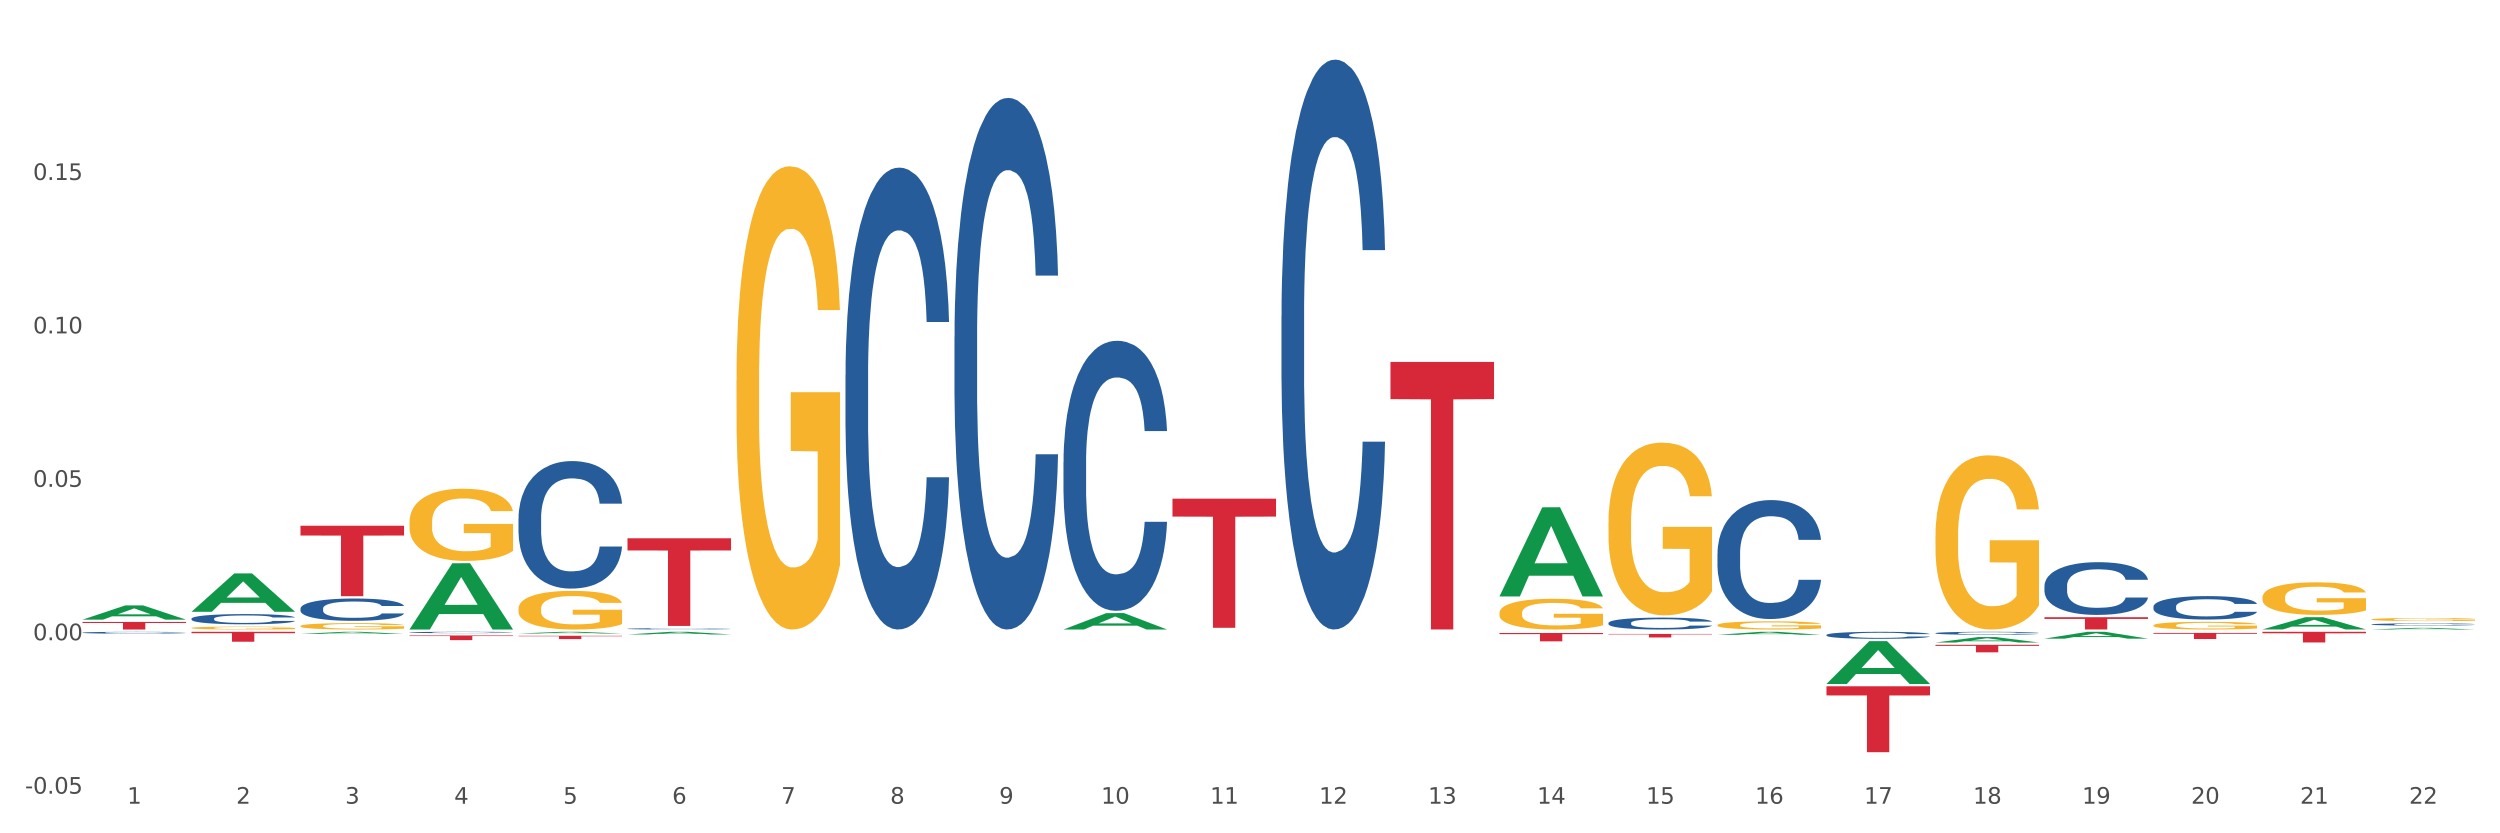 <?xml version="1.0" encoding="utf-8" standalone="no"?>
<!DOCTYPE svg PUBLIC "-//W3C//DTD SVG 1.1//EN"
  "http://www.w3.org/Graphics/SVG/1.1/DTD/svg11.dtd">
<svg xmlns:xlink="http://www.w3.org/1999/xlink" width="1080pt" height="360pt" viewBox="0 0 1080 360" xmlns="http://www.w3.org/2000/svg" version="1.1">
 <rect x="0" y="0" width="1080" height="360" fill="#333333" stroke="none"/>
 <defs>
  <style type="text/css">*{stroke-linejoin: round; stroke-linecap: butt}</style>
 </defs>
 <g id="figure_1">
  <g id="patch_1">
   <path d="M 0 360 
L 1080 360 
L 1080 0 
L 0 0 
z
" style="fill: #ffffff; stroke: #ffffff; stroke-linejoin: miter"/>
  </g>
  <g id="axes_1">
   <g id="matplotlib.axis_1">
    <g id="xtick_1">
     <g id="text_1">
      <!-- 1 -->
      <g style="fill: #4d4d4d" transform="translate(54.951 347.204) scale(0.096 -0.096)">
       <defs>
        <path id="DejaVuSans-31" d="M 794 531 
L 1825 531 
L 1825 4091 
L 703 3866 
L 703 4441 
L 1819 4666 
L 2450 4666 
L 2450 531 
L 3481 531 
L 3481 0 
L 794 0 
L 794 531 
z
" transform="scale(0.016)"/>
       </defs>
       <use xlink:href="#DejaVuSans-31"/>
      </g>
     </g>
    </g>
    <g id="xtick_2">
     <g id="text_2">
      <!-- 2 -->
      <g style="fill: #4d4d4d" transform="translate(102.038 347.204) scale(0.096 -0.096)">
       <defs>
        <path id="DejaVuSans-32" d="M 1228 531 
L 3431 531 
L 3431 0 
L 469 0 
L 469 531 
Q 828 903 1448 1529 
Q 2069 2156 2228 2338 
Q 2531 2678 2651 2914 
Q 2772 3150 2772 3378 
Q 2772 3750 2511 3984 
Q 2250 4219 1831 4219 
Q 1534 4219 1204 4116 
Q 875 4013 500 3803 
L 500 4441 
Q 881 4594 1212 4672 
Q 1544 4750 1819 4750 
Q 2544 4750 2975 4387 
Q 3406 4025 3406 3419 
Q 3406 3131 3298 2873 
Q 3191 2616 2906 2266 
Q 2828 2175 2409 1742 
Q 1991 1309 1228 531 
z
" transform="scale(0.016)"/>
       </defs>
       <use xlink:href="#DejaVuSans-32"/>
      </g>
     </g>
    </g>
    <g id="xtick_3">
     <g id="text_3">
      <!-- 3 -->
      <g style="fill: #4d4d4d" transform="translate(149.125 347.204) scale(0.096 -0.096)">
       <defs>
        <path id="DejaVuSans-33" d="M 2597 2516 
Q 3050 2419 3304 2112 
Q 3559 1806 3559 1356 
Q 3559 666 3084 287 
Q 2609 -91 1734 -91 
Q 1441 -91 1130 -33 
Q 819 25 488 141 
L 488 750 
Q 750 597 1062 519 
Q 1375 441 1716 441 
Q 2309 441 2620 675 
Q 2931 909 2931 1356 
Q 2931 1769 2642 2001 
Q 2353 2234 1838 2234 
L 1294 2234 
L 1294 2753 
L 1863 2753 
Q 2328 2753 2575 2939 
Q 2822 3125 2822 3475 
Q 2822 3834 2567 4026 
Q 2313 4219 1838 4219 
Q 1578 4219 1281 4162 
Q 984 4106 628 3988 
L 628 4550 
Q 988 4650 1302 4700 
Q 1616 4750 1894 4750 
Q 2613 4750 3031 4423 
Q 3450 4097 3450 3541 
Q 3450 3153 3228 2886 
Q 3006 2619 2597 2516 
z
" transform="scale(0.016)"/>
       </defs>
       <use xlink:href="#DejaVuSans-33"/>
      </g>
     </g>
    </g>
    <g id="xtick_4">
     <g id="text_4">
      <!-- 4 -->
      <g style="fill: #4d4d4d" transform="translate(196.212 347.204) scale(0.096 -0.096)">
       <defs>
        <path id="DejaVuSans-34" d="M 2419 4116 
L 825 1625 
L 2419 1625 
L 2419 4116 
z
M 2253 4666 
L 3047 4666 
L 3047 1625 
L 3713 1625 
L 3713 1100 
L 3047 1100 
L 3047 0 
L 2419 0 
L 2419 1100 
L 313 1100 
L 313 1709 
L 2253 4666 
z
" transform="scale(0.016)"/>
       </defs>
       <use xlink:href="#DejaVuSans-34"/>
      </g>
     </g>
    </g>
    <g id="xtick_5">
     <g id="text_5">
      <!-- 5 -->
      <g style="fill: #4d4d4d" transform="translate(243.299 347.204) scale(0.096 -0.096)">
       <defs>
        <path id="DejaVuSans-35" d="M 691 4666 
L 3169 4666 
L 3169 4134 
L 1269 4134 
L 1269 2991 
Q 1406 3038 1543 3061 
Q 1681 3084 1819 3084 
Q 2600 3084 3056 2656 
Q 3513 2228 3513 1497 
Q 3513 744 3044 326 
Q 2575 -91 1722 -91 
Q 1428 -91 1123 -41 
Q 819 9 494 109 
L 494 744 
Q 775 591 1075 516 
Q 1375 441 1709 441 
Q 2250 441 2565 725 
Q 2881 1009 2881 1497 
Q 2881 1984 2565 2268 
Q 2250 2553 1709 2553 
Q 1456 2553 1204 2497 
Q 953 2441 691 2322 
L 691 4666 
z
" transform="scale(0.016)"/>
       </defs>
       <use xlink:href="#DejaVuSans-35"/>
      </g>
     </g>
    </g>
    <g id="xtick_6">
     <g id="text_6">
      <!-- 6 -->
      <g style="fill: #4d4d4d" transform="translate(290.386 347.204) scale(0.096 -0.096)">
       <defs>
        <path id="DejaVuSans-36" d="M 2113 2584 
Q 1688 2584 1439 2293 
Q 1191 2003 1191 1497 
Q 1191 994 1439 701 
Q 1688 409 2113 409 
Q 2538 409 2786 701 
Q 3034 994 3034 1497 
Q 3034 2003 2786 2293 
Q 2538 2584 2113 2584 
z
M 3366 4563 
L 3366 3988 
Q 3128 4100 2886 4159 
Q 2644 4219 2406 4219 
Q 1781 4219 1451 3797 
Q 1122 3375 1075 2522 
Q 1259 2794 1537 2939 
Q 1816 3084 2150 3084 
Q 2853 3084 3261 2657 
Q 3669 2231 3669 1497 
Q 3669 778 3244 343 
Q 2819 -91 2113 -91 
Q 1303 -91 875 529 
Q 447 1150 447 2328 
Q 447 3434 972 4092 
Q 1497 4750 2381 4750 
Q 2619 4750 2861 4703 
Q 3103 4656 3366 4563 
z
" transform="scale(0.016)"/>
       </defs>
       <use xlink:href="#DejaVuSans-36"/>
      </g>
     </g>
    </g>
    <g id="xtick_7">
     <g id="text_7">
      <!-- 7 -->
      <g style="fill: #4d4d4d" transform="translate(337.473 347.204) scale(0.096 -0.096)">
       <defs>
        <path id="DejaVuSans-37" d="M 525 4666 
L 3525 4666 
L 3525 4397 
L 1831 0 
L 1172 0 
L 2766 4134 
L 525 4134 
L 525 4666 
z
" transform="scale(0.016)"/>
       </defs>
       <use xlink:href="#DejaVuSans-37"/>
      </g>
     </g>
    </g>
    <g id="xtick_8">
     <g id="text_8">
      <!-- 8 -->
      <g style="fill: #4d4d4d" transform="translate(384.56 347.204) scale(0.096 -0.096)">
       <defs>
        <path id="DejaVuSans-38" d="M 2034 2216 
Q 1584 2216 1326 1975 
Q 1069 1734 1069 1313 
Q 1069 891 1326 650 
Q 1584 409 2034 409 
Q 2484 409 2743 651 
Q 3003 894 3003 1313 
Q 3003 1734 2745 1975 
Q 2488 2216 2034 2216 
z
M 1403 2484 
Q 997 2584 770 2862 
Q 544 3141 544 3541 
Q 544 4100 942 4425 
Q 1341 4750 2034 4750 
Q 2731 4750 3128 4425 
Q 3525 4100 3525 3541 
Q 3525 3141 3298 2862 
Q 3072 2584 2669 2484 
Q 3125 2378 3379 2068 
Q 3634 1759 3634 1313 
Q 3634 634 3220 271 
Q 2806 -91 2034 -91 
Q 1263 -91 848 271 
Q 434 634 434 1313 
Q 434 1759 690 2068 
Q 947 2378 1403 2484 
z
M 1172 3481 
Q 1172 3119 1398 2916 
Q 1625 2713 2034 2713 
Q 2441 2713 2670 2916 
Q 2900 3119 2900 3481 
Q 2900 3844 2670 4047 
Q 2441 4250 2034 4250 
Q 1625 4250 1398 4047 
Q 1172 3844 1172 3481 
z
" transform="scale(0.016)"/>
       </defs>
       <use xlink:href="#DejaVuSans-38"/>
      </g>
     </g>
    </g>
    <g id="xtick_9">
     <g id="text_9">
      <!-- 9 -->
      <g style="fill: #4d4d4d" transform="translate(431.648 347.204) scale(0.096 -0.096)">
       <defs>
        <path id="DejaVuSans-39" d="M 703 97 
L 703 672 
Q 941 559 1184 500 
Q 1428 441 1663 441 
Q 2288 441 2617 861 
Q 2947 1281 2994 2138 
Q 2813 1869 2534 1725 
Q 2256 1581 1919 1581 
Q 1219 1581 811 2004 
Q 403 2428 403 3163 
Q 403 3881 828 4315 
Q 1253 4750 1959 4750 
Q 2769 4750 3195 4129 
Q 3622 3509 3622 2328 
Q 3622 1225 3098 567 
Q 2575 -91 1691 -91 
Q 1453 -91 1209 -44 
Q 966 3 703 97 
z
M 1959 2075 
Q 2384 2075 2632 2365 
Q 2881 2656 2881 3163 
Q 2881 3666 2632 3958 
Q 2384 4250 1959 4250 
Q 1534 4250 1286 3958 
Q 1038 3666 1038 3163 
Q 1038 2656 1286 2365 
Q 1534 2075 1959 2075 
z
" transform="scale(0.016)"/>
       </defs>
       <use xlink:href="#DejaVuSans-39"/>
      </g>
     </g>
    </g>
    <g id="xtick_10">
     <g id="text_10">
      <!-- 10 -->
      <g style="fill: #4d4d4d" transform="translate(475.681 347.204) scale(0.096 -0.096)">
       <defs>
        <path id="DejaVuSans-30" d="M 2034 4250 
Q 1547 4250 1301 3770 
Q 1056 3291 1056 2328 
Q 1056 1369 1301 889 
Q 1547 409 2034 409 
Q 2525 409 2770 889 
Q 3016 1369 3016 2328 
Q 3016 3291 2770 3770 
Q 2525 4250 2034 4250 
z
M 2034 4750 
Q 2819 4750 3233 4129 
Q 3647 3509 3647 2328 
Q 3647 1150 3233 529 
Q 2819 -91 2034 -91 
Q 1250 -91 836 529 
Q 422 1150 422 2328 
Q 422 3509 836 4129 
Q 1250 4750 2034 4750 
z
" transform="scale(0.016)"/>
       </defs>
       <use xlink:href="#DejaVuSans-31"/>
       <use xlink:href="#DejaVuSans-30" transform="translate(63.623 0)"/>
      </g>
     </g>
    </g>
    <g id="xtick_11">
     <g id="text_11">
      <!-- 11 -->
      <g style="fill: #4d4d4d" transform="translate(522.768 347.204) scale(0.096 -0.096)">
       <use xlink:href="#DejaVuSans-31"/>
       <use xlink:href="#DejaVuSans-31" transform="translate(63.623 0)"/>
      </g>
     </g>
    </g>
    <g id="xtick_12">
     <g id="text_12">
      <!-- 12 -->
      <g style="fill: #4d4d4d" transform="translate(569.855 347.204) scale(0.096 -0.096)">
       <use xlink:href="#DejaVuSans-31"/>
       <use xlink:href="#DejaVuSans-32" transform="translate(63.623 0)"/>
      </g>
     </g>
    </g>
    <g id="xtick_13">
     <g id="text_13">
      <!-- 13 -->
      <g style="fill: #4d4d4d" transform="translate(616.942 347.204) scale(0.096 -0.096)">
       <use xlink:href="#DejaVuSans-31"/>
       <use xlink:href="#DejaVuSans-33" transform="translate(63.623 0)"/>
      </g>
     </g>
    </g>
    <g id="xtick_14">
     <g id="text_14">
      <!-- 14 -->
      <g style="fill: #4d4d4d" transform="translate(664.029 347.204) scale(0.096 -0.096)">
       <use xlink:href="#DejaVuSans-31"/>
       <use xlink:href="#DejaVuSans-34" transform="translate(63.623 0)"/>
      </g>
     </g>
    </g>
    <g id="xtick_15">
     <g id="text_15">
      <!-- 15 -->
      <g style="fill: #4d4d4d" transform="translate(711.116 347.204) scale(0.096 -0.096)">
       <use xlink:href="#DejaVuSans-31"/>
       <use xlink:href="#DejaVuSans-35" transform="translate(63.623 0)"/>
      </g>
     </g>
    </g>
    <g id="xtick_16">
     <g id="text_16">
      <!-- 16 -->
      <g style="fill: #4d4d4d" transform="translate(758.203 347.204) scale(0.096 -0.096)">
       <use xlink:href="#DejaVuSans-31"/>
       <use xlink:href="#DejaVuSans-36" transform="translate(63.623 0)"/>
      </g>
     </g>
    </g>
    <g id="xtick_17">
     <g id="text_17">
      <!-- 17 -->
      <g style="fill: #4d4d4d" transform="translate(805.29 347.204) scale(0.096 -0.096)">
       <use xlink:href="#DejaVuSans-31"/>
       <use xlink:href="#DejaVuSans-37" transform="translate(63.623 0)"/>
      </g>
     </g>
    </g>
    <g id="xtick_18">
     <g id="text_18">
      <!-- 18 -->
      <g style="fill: #4d4d4d" transform="translate(852.377 347.204) scale(0.096 -0.096)">
       <use xlink:href="#DejaVuSans-31"/>
       <use xlink:href="#DejaVuSans-38" transform="translate(63.623 0)"/>
      </g>
     </g>
    </g>
    <g id="xtick_19">
     <g id="text_19">
      <!-- 19 -->
      <g style="fill: #4d4d4d" transform="translate(899.464 347.204) scale(0.096 -0.096)">
       <use xlink:href="#DejaVuSans-31"/>
       <use xlink:href="#DejaVuSans-39" transform="translate(63.623 0)"/>
      </g>
     </g>
    </g>
    <g id="xtick_20">
     <g id="text_20">
      <!-- 20 -->
      <g style="fill: #4d4d4d" transform="translate(946.551 347.204) scale(0.096 -0.096)">
       <use xlink:href="#DejaVuSans-32"/>
       <use xlink:href="#DejaVuSans-30" transform="translate(63.623 0)"/>
      </g>
     </g>
    </g>
    <g id="xtick_21">
     <g id="text_21">
      <!-- 21 -->
      <g style="fill: #4d4d4d" transform="translate(993.639 347.204) scale(0.096 -0.096)">
       <use xlink:href="#DejaVuSans-32"/>
       <use xlink:href="#DejaVuSans-31" transform="translate(63.623 0)"/>
      </g>
     </g>
    </g>
    <g id="xtick_22">
     <g id="text_22">
      <!-- 22 -->
      <g style="fill: #4d4d4d" transform="translate(1040.726 347.204) scale(0.096 -0.096)">
       <use xlink:href="#DejaVuSans-32"/>
       <use xlink:href="#DejaVuSans-32" transform="translate(63.623 0)"/>
      </g>
     </g>
    </g>
    <g id="xtick_23"/>
    <g id="xtick_24"/>
    <g id="xtick_25"/>
    <g id="xtick_26"/>
    <g id="xtick_27"/>
    <g id="xtick_28"/>
    <g id="xtick_29"/>
    <g id="xtick_30"/>
    <g id="xtick_31"/>
    <g id="xtick_32"/>
    <g id="xtick_33"/>
    <g id="xtick_34"/>
    <g id="xtick_35"/>
    <g id="xtick_36"/>
    <g id="xtick_37"/>
    <g id="xtick_38"/>
    <g id="xtick_39"/>
    <g id="xtick_40"/>
    <g id="xtick_41"/>
    <g id="xtick_42"/>
    <g id="xtick_43"/>
   </g>
   <g id="matplotlib.axis_2">
    <g id="ytick_1">
     <g id="text_23">
      <!-- -0.05 -->
      <g style="fill: #4d4d4d" transform="translate(10.8 342.868) scale(0.096 -0.096)">
       <defs>
        <path id="DejaVuSans-2d" d="M 313 2009 
L 1997 2009 
L 1997 1497 
L 313 1497 
L 313 2009 
z
" transform="scale(0.016)"/>
        <path id="DejaVuSans-2e" d="M 684 794 
L 1344 794 
L 1344 0 
L 684 0 
L 684 794 
z
" transform="scale(0.016)"/>
       </defs>
       <use xlink:href="#DejaVuSans-2d"/>
       <use xlink:href="#DejaVuSans-30" transform="translate(36.084 0)"/>
       <use xlink:href="#DejaVuSans-2e" transform="translate(99.707 0)"/>
       <use xlink:href="#DejaVuSans-30" transform="translate(131.494 0)"/>
       <use xlink:href="#DejaVuSans-35" transform="translate(195.117 0)"/>
      </g>
     </g>
    </g>
    <g id="ytick_2">
     <g id="text_24">
      <!-- 0.00 -->
      <g style="fill: #4d4d4d" transform="translate(14.264 276.589) scale(0.096 -0.096)">
       <use xlink:href="#DejaVuSans-30"/>
       <use xlink:href="#DejaVuSans-2e" transform="translate(63.623 0)"/>
       <use xlink:href="#DejaVuSans-30" transform="translate(95.41 0)"/>
       <use xlink:href="#DejaVuSans-30" transform="translate(159.033 0)"/>
      </g>
     </g>
    </g>
    <g id="ytick_3">
     <g id="text_25">
      <!-- 0.05 -->
      <g style="fill: #4d4d4d" transform="translate(14.264 210.31) scale(0.096 -0.096)">
       <use xlink:href="#DejaVuSans-30"/>
       <use xlink:href="#DejaVuSans-2e" transform="translate(63.623 0)"/>
       <use xlink:href="#DejaVuSans-30" transform="translate(95.41 0)"/>
       <use xlink:href="#DejaVuSans-35" transform="translate(159.033 0)"/>
      </g>
     </g>
    </g>
    <g id="ytick_4">
     <g id="text_26">
      <!-- 0.10 -->
      <g style="fill: #4d4d4d" transform="translate(14.264 144.031) scale(0.096 -0.096)">
       <use xlink:href="#DejaVuSans-30"/>
       <use xlink:href="#DejaVuSans-2e" transform="translate(63.623 0)"/>
       <use xlink:href="#DejaVuSans-31" transform="translate(95.41 0)"/>
       <use xlink:href="#DejaVuSans-30" transform="translate(159.033 0)"/>
      </g>
     </g>
    </g>
    <g id="ytick_5">
     <g id="text_27">
      <!-- 0.15 -->
      <g style="fill: #4d4d4d" transform="translate(14.264 77.751) scale(0.096 -0.096)">
       <use xlink:href="#DejaVuSans-30"/>
       <use xlink:href="#DejaVuSans-2e" transform="translate(63.623 0)"/>
       <use xlink:href="#DejaVuSans-31" transform="translate(95.41 0)"/>
       <use xlink:href="#DejaVuSans-35" transform="translate(159.033 0)"/>
      </g>
     </g>
    </g>
    <g id="ytick_6"/>
    <g id="ytick_7"/>
    <g id="ytick_8"/>
    <g id="ytick_9"/>
    <g id="ytick_10"/>
   </g>
   <g id="PolyCollection_1">
    <path d="M 35.639 267.687 
L 35.685 267.681 
L 54.131 261.531 
L 61.786 261.525 
L 80.371 267.699 
L 71.517 267.699 
L 67.505 266.261 
L 48.459 266.261 
L 48.32 266.284 
L 44.447 267.699 
L 35.639 267.699 
L 35.639 267.687 
L 50.857 265.403 
L 65.107 265.397 
L 58.051 262.841 
L 57.959 262.829 
L 57.867 262.846 
L 50.811 265.397 
L 50.857 265.403 
L 35.639 267.687 
z
" clip-path="url(#p185b9a5903)" style="fill: #109648"/>
    <path d="M 82.726 264.264 
L 82.772 264.249 
L 101.218 247.71 
L 108.873 247.694 
L 127.458 264.296 
L 118.604 264.296 
L 114.592 260.43 
L 95.546 260.43 
L 95.408 260.492 
L 91.534 264.296 
L 82.726 264.296 
L 82.726 264.264 
L 97.944 258.123 
L 112.194 258.107 
L 105.138 251.233 
L 105.046 251.201 
L 104.954 251.248 
L 97.898 258.107 
L 97.944 258.123 
L 82.726 264.264 
z
" clip-path="url(#p185b9a5903)" style="fill: #109648"/>
    <path d="M 883.206 275.887 
L 883.252 275.884 
L 901.699 272.944 
L 909.354 272.942 
L 927.939 275.892 
L 919.084 275.892 
L 915.072 275.205 
L 896.026 275.205 
L 895.888 275.216 
L 892.014 275.892 
L 883.206 275.892 
L 883.206 275.887 
L 898.424 274.795 
L 912.674 274.792 
L 905.618 273.571 
L 905.526 273.565 
L 905.434 273.573 
L 898.378 274.792 
L 898.424 274.795 
L 883.206 275.887 
z
" clip-path="url(#p185b9a5903)" style="fill: #109648"/>
    <path d="M 977.38 271.915 
L 977.426 271.91 
L 995.873 266.632 
L 1003.528 266.627 
L 1022.113 271.925 
L 1013.259 271.925 
L 1009.246 270.692 
L 990.2 270.692 
L 990.062 270.711 
L 986.188 271.925 
L 977.38 271.925 
L 977.38 271.915 
L 992.599 269.955 
L 1006.848 269.95 
L 999.793 267.756 
L 999.7 267.746 
L 999.608 267.761 
L 992.552 269.95 
L 992.599 269.955 
L 977.38 271.915 
z
" clip-path="url(#p185b9a5903)" style="fill: #109648"/>
    <path d="M 1024.467 271.952 
L 1024.513 271.951 
L 1042.96 271.243 
L 1050.615 271.243 
L 1069.2 271.953 
L 1060.346 271.953 
L 1056.334 271.787 
L 1037.288 271.787 
L 1037.149 271.79 
L 1033.275 271.953 
L 1024.467 271.953 
L 1024.467 271.952 
L 1039.686 271.689 
L 1053.936 271.688 
L 1046.88 271.394 
L 1046.788 271.393 
L 1046.695 271.395 
L 1039.64 271.688 
L 1039.686 271.689 
L 1024.467 271.952 
z
" clip-path="url(#p185b9a5903)" style="fill: #109648"/>
    <path d="M 82.726 271.271 
L 82.778 271.269 
L 82.778 271.228 
L 82.884 271.192 
L 83.412 271.105 
L 84.204 271.033 
L 84.785 270.995 
L 85.366 270.964 
L 86.053 270.932 
L 86.898 270.9 
L 88.429 270.852 
L 89.38 270.828 
L 90.542 270.803 
L 92.654 270.766 
L 94.186 270.745 
L 95.77 270.727 
L 98.358 270.707 
L 100.048 270.697 
L 101.844 270.69 
L 104.009 270.686 
L 105.646 270.684 
L 109.238 270.688 
L 112.301 270.698 
L 113.78 270.707 
L 115.681 270.72 
L 116.684 270.73 
L 118.322 270.748 
L 120.012 270.773 
L 121.174 270.793 
L 122.916 270.833 
L 124.237 270.872 
L 125.451 270.921 
L 126.085 270.954 
L 126.56 270.986 
L 126.983 271.022 
L 127.406 271.078 
L 117.899 271.078 
L 117.529 271.038 
L 116.948 271 
L 116.103 270.963 
L 115.364 270.939 
L 114.097 270.91 
L 112.935 270.892 
L 111.72 270.878 
L 110.241 270.866 
L 109.079 270.861 
L 107.442 270.856 
L 104.221 270.857 
L 102.055 270.866 
L 100.576 270.878 
L 99.626 270.888 
L 98.781 270.9 
L 97.83 270.916 
L 96.721 270.941 
L 95.929 270.963 
L 95.137 270.99 
L 94.503 271.018 
L 93.922 271.051 
L 93.447 271.085 
L 93.077 271.121 
L 92.76 271.165 
L 92.496 271.238 
L 92.496 271.397 
L 92.602 271.433 
L 92.866 271.48 
L 93.183 271.516 
L 93.711 271.559 
L 94.186 271.588 
L 95.084 271.63 
L 96.087 271.664 
L 96.88 271.687 
L 97.672 271.705 
L 99.045 271.731 
L 100.576 271.751 
L 101.897 271.764 
L 103.692 271.776 
L 104.907 271.78 
L 105.963 271.783 
L 108.551 271.783 
L 110.4 271.779 
L 112.459 271.771 
L 114.044 271.761 
L 115.364 271.748 
L 116.843 271.727 
L 117.794 271.707 
L 117.794 271.465 
L 106.175 271.464 
L 106.175 271.303 
L 127.458 271.303 
L 127.458 271.776 
L 126.56 271.8 
L 125.557 271.822 
L 124.501 271.842 
L 122.916 271.866 
L 121.015 271.889 
L 119.325 271.905 
L 117.529 271.919 
L 115.417 271.932 
L 112.671 271.944 
L 110.981 271.948 
L 108.868 271.952 
L 106.386 271.953 
L 104.221 271.951 
L 102.108 271.945 
L 99.89 271.934 
L 97.725 271.919 
L 96.087 271.904 
L 94.45 271.886 
L 92.707 271.861 
L 91.334 271.838 
L 90.278 271.817 
L 89.116 271.791 
L 87.848 271.756 
L 86.898 271.725 
L 86.053 271.692 
L 85.155 271.651 
L 84.521 271.615 
L 83.887 271.57 
L 83.518 271.536 
L 83.095 271.484 
L 82.778 271.411 
L 82.726 271.271 
z
" clip-path="url(#p185b9a5903)" style="fill: #f7b32b"/>
    <path d="M 977.38 258.074 
L 977.433 258.062 
L 977.433 257.599 
L 977.539 257.201 
L 978.067 256.238 
L 978.859 255.442 
L 979.44 255.018 
L 980.021 254.671 
L 980.707 254.325 
L 981.552 253.965 
L 983.084 253.439 
L 984.035 253.169 
L 985.197 252.886 
L 987.309 252.475 
L 988.841 252.244 
L 990.425 252.052 
L 993.013 251.821 
L 994.703 251.718 
L 996.499 251.641 
L 998.664 251.589 
L 1000.301 251.577 
L 1003.892 251.615 
L 1006.956 251.731 
L 1008.434 251.821 
L 1010.336 251.975 
L 1011.339 252.077 
L 1012.976 252.283 
L 1014.666 252.553 
L 1015.828 252.784 
L 1017.571 253.22 
L 1018.891 253.657 
L 1020.106 254.196 
L 1020.74 254.569 
L 1021.215 254.915 
L 1021.638 255.313 
L 1022.06 255.943 
L 1012.554 255.943 
L 1012.184 255.493 
L 1011.603 255.069 
L 1010.758 254.659 
L 1010.019 254.402 
L 1008.751 254.081 
L 1007.589 253.875 
L 1006.375 253.721 
L 1004.896 253.593 
L 1003.734 253.528 
L 1002.097 253.477 
L 998.875 253.49 
L 996.71 253.593 
L 995.231 253.721 
L 994.28 253.837 
L 993.435 253.965 
L 992.485 254.145 
L 991.376 254.415 
L 990.583 254.659 
L 989.791 254.967 
L 989.158 255.275 
L 988.577 255.635 
L 988.101 256.02 
L 987.732 256.418 
L 987.415 256.906 
L 987.151 257.715 
L 987.151 259.474 
L 987.256 259.872 
L 987.52 260.399 
L 987.837 260.797 
L 988.365 261.272 
L 988.841 261.593 
L 989.738 262.055 
L 990.742 262.441 
L 991.534 262.685 
L 992.326 262.89 
L 993.699 263.173 
L 995.231 263.404 
L 996.551 263.545 
L 998.347 263.673 
L 999.562 263.725 
L 1000.618 263.75 
L 1003.206 263.75 
L 1005.054 263.712 
L 1007.114 263.622 
L 1008.698 263.506 
L 1010.019 263.365 
L 1011.497 263.134 
L 1012.448 262.916 
L 1012.448 260.232 
L 1000.829 260.219 
L 1000.829 258.434 
L 1022.113 258.434 
L 1022.113 263.673 
L 1021.215 263.943 
L 1020.212 264.187 
L 1019.155 264.405 
L 1017.571 264.675 
L 1015.67 264.932 
L 1013.98 265.112 
L 1012.184 265.266 
L 1010.072 265.407 
L 1007.325 265.535 
L 1005.635 265.587 
L 1003.523 265.625 
L 1001.04 265.638 
L 998.875 265.613 
L 996.763 265.548 
L 994.544 265.433 
L 992.379 265.266 
L 990.742 265.099 
L 989.105 264.893 
L 987.362 264.624 
L 985.989 264.367 
L 984.932 264.136 
L 983.771 263.84 
L 982.503 263.455 
L 981.552 263.108 
L 980.707 262.749 
L 979.81 262.287 
L 979.176 261.888 
L 978.542 261.388 
L 978.172 261.015 
L 977.75 260.437 
L 977.433 259.628 
L 977.38 258.074 
z
" clip-path="url(#p185b9a5903)" style="fill: #f7b32b"/>
    <path d="M 1024.467 267.589 
L 1024.52 267.588 
L 1024.52 267.544 
L 1024.626 267.505 
L 1025.154 267.413 
L 1025.946 267.336 
L 1026.527 267.295 
L 1027.108 267.262 
L 1027.794 267.229 
L 1028.64 267.194 
L 1030.171 267.144 
L 1031.122 267.118 
L 1032.284 267.091 
L 1034.396 267.051 
L 1035.928 267.029 
L 1037.512 267.01 
L 1040.1 266.988 
L 1041.79 266.978 
L 1043.586 266.971 
L 1045.751 266.966 
L 1047.388 266.965 
L 1050.979 266.968 
L 1054.043 266.979 
L 1055.521 266.988 
L 1057.423 267.003 
L 1058.426 267.013 
L 1060.063 267.033 
L 1061.753 267.058 
L 1062.915 267.081 
L 1064.658 267.123 
L 1065.978 267.165 
L 1067.193 267.216 
L 1067.827 267.252 
L 1068.302 267.286 
L 1068.725 267.324 
L 1069.147 267.384 
L 1059.641 267.384 
L 1059.271 267.341 
L 1058.69 267.3 
L 1057.845 267.261 
L 1057.106 267.236 
L 1055.838 267.205 
L 1054.676 267.186 
L 1053.462 267.171 
L 1051.983 267.158 
L 1050.821 267.152 
L 1049.184 267.147 
L 1045.962 267.149 
L 1043.797 267.158 
L 1042.318 267.171 
L 1041.367 267.182 
L 1040.522 267.194 
L 1039.572 267.212 
L 1038.463 267.237 
L 1037.671 267.261 
L 1036.878 267.291 
L 1036.245 267.32 
L 1035.664 267.355 
L 1035.188 267.392 
L 1034.819 267.43 
L 1034.502 267.477 
L 1034.238 267.555 
L 1034.238 267.724 
L 1034.343 267.762 
L 1034.607 267.813 
L 1034.924 267.851 
L 1035.452 267.897 
L 1035.928 267.927 
L 1036.826 267.972 
L 1037.829 268.009 
L 1038.621 268.032 
L 1039.413 268.052 
L 1040.787 268.079 
L 1042.318 268.101 
L 1043.638 268.115 
L 1045.434 268.127 
L 1046.649 268.132 
L 1047.705 268.135 
L 1050.293 268.135 
L 1052.141 268.131 
L 1054.201 268.122 
L 1055.785 268.111 
L 1057.106 268.098 
L 1058.585 268.076 
L 1059.535 268.055 
L 1059.535 267.797 
L 1047.916 267.795 
L 1047.916 267.624 
L 1069.2 267.624 
L 1069.2 268.127 
L 1068.302 268.153 
L 1067.299 268.177 
L 1066.242 268.198 
L 1064.658 268.224 
L 1062.757 268.248 
L 1061.067 268.266 
L 1059.271 268.28 
L 1057.159 268.294 
L 1054.412 268.306 
L 1052.722 268.311 
L 1050.61 268.315 
L 1048.128 268.316 
L 1045.962 268.314 
L 1043.85 268.308 
L 1041.632 268.297 
L 1039.466 268.28 
L 1037.829 268.264 
L 1036.192 268.245 
L 1034.449 268.219 
L 1033.076 268.194 
L 1032.02 268.172 
L 1030.858 268.143 
L 1029.59 268.106 
L 1028.64 268.073 
L 1027.794 268.039 
L 1026.897 267.994 
L 1026.263 267.956 
L 1025.629 267.908 
L 1025.259 267.872 
L 1024.837 267.816 
L 1024.52 267.739 
L 1024.467 267.589 
z
" clip-path="url(#p185b9a5903)" style="fill: #f7b32b"/>
    <path d="M 930.293 270.164 
L 930.346 270.161 
L 930.346 270.052 
L 930.452 269.958 
L 930.98 269.73 
L 931.772 269.542 
L 932.353 269.441 
L 932.934 269.359 
L 933.62 269.277 
L 934.465 269.192 
L 935.997 269.068 
L 936.948 269.004 
L 938.109 268.937 
L 940.222 268.84 
L 941.754 268.785 
L 943.338 268.74 
L 945.926 268.685 
L 947.616 268.661 
L 949.411 268.643 
L 951.577 268.63 
L 953.214 268.627 
L 956.805 268.637 
L 959.868 268.664 
L 961.347 268.685 
L 963.249 268.722 
L 964.252 268.746 
L 965.889 268.794 
L 967.579 268.858 
L 968.741 268.913 
L 970.484 269.016 
L 971.804 269.119 
L 973.019 269.247 
L 973.653 269.335 
L 974.128 269.417 
L 974.551 269.511 
L 974.973 269.66 
L 965.467 269.66 
L 965.097 269.554 
L 964.516 269.453 
L 963.671 269.356 
L 962.932 269.296 
L 961.664 269.22 
L 960.502 269.171 
L 959.288 269.135 
L 957.809 269.104 
L 956.647 269.089 
L 955.01 269.077 
L 951.788 269.08 
L 949.623 269.104 
L 948.144 269.135 
L 947.193 269.162 
L 946.348 269.192 
L 945.398 269.235 
L 944.289 269.299 
L 943.496 269.356 
L 942.704 269.429 
L 942.07 269.502 
L 941.489 269.587 
L 941.014 269.678 
L 940.644 269.772 
L 940.328 269.888 
L 940.064 270.079 
L 940.064 270.495 
L 940.169 270.589 
L 940.433 270.714 
L 940.75 270.808 
L 941.278 270.92 
L 941.754 270.996 
L 942.651 271.106 
L 943.655 271.197 
L 944.447 271.254 
L 945.239 271.303 
L 946.612 271.37 
L 948.144 271.424 
L 949.464 271.458 
L 951.26 271.488 
L 952.475 271.5 
L 953.531 271.506 
L 956.119 271.506 
L 957.967 271.497 
L 960.027 271.476 
L 961.611 271.449 
L 962.932 271.415 
L 964.41 271.361 
L 965.361 271.309 
L 965.361 270.674 
L 953.742 270.671 
L 953.742 270.249 
L 975.026 270.249 
L 975.026 271.488 
L 974.128 271.552 
L 973.125 271.61 
L 972.068 271.661 
L 970.484 271.725 
L 968.583 271.786 
L 966.893 271.828 
L 965.097 271.865 
L 962.984 271.898 
L 960.238 271.929 
L 958.548 271.941 
L 956.436 271.95 
L 953.953 271.953 
L 951.788 271.947 
L 949.676 271.932 
L 947.457 271.904 
L 945.292 271.865 
L 943.655 271.825 
L 942.018 271.777 
L 940.275 271.713 
L 938.902 271.652 
L 937.845 271.598 
L 936.683 271.528 
L 935.416 271.437 
L 934.465 271.355 
L 933.62 271.27 
L 932.723 271.16 
L 932.089 271.066 
L 931.455 270.948 
L 931.085 270.86 
L 930.663 270.723 
L 930.346 270.532 
L 930.293 270.164 
z
" clip-path="url(#p185b9a5903)" style="fill: #f7b32b"/>
    <path d="M 836.119 231.475 
L 836.172 231.407 
L 836.172 228.933 
L 836.277 226.802 
L 836.806 221.648 
L 837.598 217.387 
L 838.179 215.119 
L 838.76 213.264 
L 839.446 211.408 
L 840.291 209.484 
L 841.823 206.667 
L 842.773 205.223 
L 843.935 203.711 
L 846.048 201.512 
L 847.579 200.275 
L 849.164 199.244 
L 851.752 198.007 
L 853.442 197.458 
L 855.237 197.045 
L 857.403 196.77 
L 859.04 196.702 
L 862.631 196.908 
L 865.694 197.526 
L 867.173 198.007 
L 869.074 198.832 
L 870.078 199.382 
L 871.715 200.482 
L 873.405 201.925 
L 874.567 203.162 
L 876.31 205.498 
L 877.63 207.835 
L 878.845 210.721 
L 879.479 212.714 
L 879.954 214.57 
L 880.376 216.7 
L 880.799 220.067 
L 871.292 220.067 
L 870.923 217.662 
L 870.342 215.394 
L 869.497 213.195 
L 868.757 211.821 
L 867.49 210.103 
L 866.328 209.003 
L 865.113 208.178 
L 863.635 207.491 
L 862.473 207.148 
L 860.835 206.873 
L 857.614 206.941 
L 855.449 207.491 
L 853.97 208.178 
L 853.019 208.797 
L 852.174 209.484 
L 851.223 210.446 
L 850.114 211.889 
L 849.322 213.195 
L 848.53 214.845 
L 847.896 216.494 
L 847.315 218.418 
L 846.84 220.48 
L 846.47 222.61 
L 846.153 225.222 
L 845.889 229.551 
L 845.889 238.966 
L 845.995 241.097 
L 846.259 243.914 
L 846.576 246.045 
L 847.104 248.587 
L 847.579 250.305 
L 848.477 252.779 
L 849.481 254.841 
L 850.273 256.147 
L 851.065 257.246 
L 852.438 258.758 
L 853.97 259.995 
L 855.29 260.751 
L 857.086 261.438 
L 858.3 261.713 
L 859.357 261.851 
L 861.945 261.851 
L 863.793 261.645 
L 865.853 261.163 
L 867.437 260.545 
L 868.757 259.789 
L 870.236 258.552 
L 871.187 257.384 
L 871.187 243.021 
L 859.568 242.952 
L 859.568 233.4 
L 880.852 233.4 
L 880.852 261.438 
L 879.954 262.882 
L 878.95 264.187 
L 877.894 265.356 
L 876.31 266.799 
L 874.408 268.173 
L 872.718 269.135 
L 870.923 269.96 
L 868.81 270.716 
L 866.064 271.403 
L 864.374 271.678 
L 862.261 271.884 
L 859.779 271.953 
L 857.614 271.815 
L 855.501 271.472 
L 853.283 270.853 
L 851.118 269.96 
L 849.481 269.067 
L 847.843 267.967 
L 846.101 266.524 
L 844.727 265.149 
L 843.671 263.912 
L 842.509 262.332 
L 841.242 260.27 
L 840.291 258.415 
L 839.446 256.49 
L 838.548 254.016 
L 837.915 251.886 
L 837.281 249.206 
L 836.911 247.213 
L 836.489 244.12 
L 836.172 239.791 
L 836.119 231.475 
z
" clip-path="url(#p185b9a5903)" style="fill: #f7b32b"/>
    <path d="M 694.858 225.693 
L 694.91 225.625 
L 694.91 223.172 
L 695.016 221.06 
L 695.544 215.95 
L 696.336 211.726 
L 696.917 209.478 
L 697.498 207.638 
L 698.185 205.798 
L 699.03 203.891 
L 700.561 201.097 
L 701.512 199.666 
L 702.674 198.168 
L 704.787 195.987 
L 706.318 194.761 
L 707.903 193.739 
L 710.49 192.513 
L 712.18 191.967 
L 713.976 191.559 
L 716.141 191.286 
L 717.779 191.218 
L 721.37 191.422 
L 724.433 192.036 
L 725.912 192.513 
L 727.813 193.33 
L 728.817 193.875 
L 730.454 194.965 
L 732.144 196.396 
L 733.306 197.622 
L 735.048 199.939 
L 736.369 202.255 
L 737.584 205.117 
L 738.217 207.093 
L 738.693 208.932 
L 739.115 211.045 
L 739.538 214.383 
L 730.031 214.383 
L 729.662 211.998 
L 729.081 209.75 
L 728.236 207.57 
L 727.496 206.207 
L 726.229 204.504 
L 725.067 203.414 
L 723.852 202.596 
L 722.373 201.915 
L 721.211 201.574 
L 719.574 201.302 
L 716.353 201.37 
L 714.187 201.915 
L 712.709 202.596 
L 711.758 203.209 
L 710.913 203.891 
L 709.962 204.845 
L 708.853 206.275 
L 708.061 207.57 
L 707.269 209.205 
L 706.635 210.84 
L 706.054 212.748 
L 705.579 214.792 
L 705.209 216.904 
L 704.892 219.493 
L 704.628 223.785 
L 704.628 233.119 
L 704.734 235.232 
L 704.998 238.025 
L 705.315 240.137 
L 705.843 242.658 
L 706.318 244.361 
L 707.216 246.814 
L 708.219 248.858 
L 709.012 250.153 
L 709.804 251.243 
L 711.177 252.742 
L 712.709 253.968 
L 714.029 254.717 
L 715.824 255.399 
L 717.039 255.671 
L 718.095 255.808 
L 720.683 255.808 
L 722.532 255.603 
L 724.591 255.126 
L 726.176 254.513 
L 727.496 253.764 
L 728.975 252.537 
L 729.926 251.379 
L 729.926 237.139 
L 718.307 237.071 
L 718.307 227.601 
L 739.59 227.601 
L 739.59 255.399 
L 738.693 256.83 
L 737.689 258.124 
L 736.633 259.282 
L 735.048 260.713 
L 733.147 262.076 
L 731.457 263.03 
L 729.662 263.847 
L 727.549 264.597 
L 724.803 265.278 
L 723.113 265.55 
L 721 265.755 
L 718.518 265.823 
L 716.353 265.687 
L 714.24 265.346 
L 712.022 264.733 
L 709.857 263.847 
L 708.219 262.961 
L 706.582 261.871 
L 704.839 260.441 
L 703.466 259.078 
L 702.41 257.852 
L 701.248 256.284 
L 699.981 254.24 
L 699.03 252.401 
L 698.185 250.493 
L 697.287 248.04 
L 696.653 245.928 
L 696.02 243.271 
L 695.65 241.295 
L 695.227 238.229 
L 694.91 233.937 
L 694.858 225.693 
z
" clip-path="url(#p185b9a5903)" style="fill: #f7b32b"/>
    <path d="M 741.945 270.05 
L 741.998 270.047 
L 741.998 269.931 
L 742.103 269.831 
L 742.631 269.588 
L 743.424 269.388 
L 744.004 269.281 
L 744.585 269.194 
L 745.272 269.107 
L 746.117 269.017 
L 747.649 268.884 
L 748.599 268.816 
L 749.761 268.745 
L 751.874 268.642 
L 753.405 268.584 
L 754.99 268.535 
L 757.577 268.477 
L 759.267 268.451 
L 761.063 268.432 
L 763.228 268.419 
L 764.866 268.416 
L 768.457 268.425 
L 771.52 268.455 
L 772.999 268.477 
L 774.9 268.516 
L 775.904 268.542 
L 777.541 268.593 
L 779.231 268.661 
L 780.393 268.719 
L 782.136 268.829 
L 783.456 268.939 
L 784.671 269.075 
L 785.304 269.168 
L 785.78 269.256 
L 786.202 269.356 
L 786.625 269.514 
L 777.118 269.514 
L 776.749 269.401 
L 776.168 269.294 
L 775.323 269.191 
L 774.583 269.126 
L 773.316 269.046 
L 772.154 268.994 
L 770.939 268.955 
L 769.46 268.923 
L 768.299 268.907 
L 766.661 268.894 
L 763.44 268.897 
L 761.274 268.923 
L 759.796 268.955 
L 758.845 268.984 
L 758 269.017 
L 757.049 269.062 
L 755.94 269.13 
L 755.148 269.191 
L 754.356 269.269 
L 753.722 269.346 
L 753.141 269.437 
L 752.666 269.533 
L 752.296 269.634 
L 751.979 269.756 
L 751.715 269.96 
L 751.715 270.402 
L 751.821 270.503 
L 752.085 270.635 
L 752.402 270.735 
L 752.93 270.855 
L 753.405 270.935 
L 754.303 271.052 
L 755.306 271.149 
L 756.099 271.21 
L 756.891 271.262 
L 758.264 271.333 
L 759.796 271.391 
L 761.116 271.426 
L 762.912 271.459 
L 764.126 271.472 
L 765.183 271.478 
L 767.77 271.478 
L 769.619 271.468 
L 771.679 271.446 
L 773.263 271.417 
L 774.583 271.381 
L 776.062 271.323 
L 777.013 271.268 
L 777.013 270.593 
L 765.394 270.59 
L 765.394 270.141 
L 786.677 270.141 
L 786.677 271.459 
L 785.78 271.527 
L 784.776 271.588 
L 783.72 271.643 
L 782.136 271.711 
L 780.234 271.775 
L 778.544 271.82 
L 776.749 271.859 
L 774.636 271.895 
L 771.89 271.927 
L 770.2 271.94 
L 768.087 271.95 
L 765.605 271.953 
L 763.44 271.946 
L 761.327 271.93 
L 759.109 271.901 
L 756.944 271.859 
L 755.306 271.817 
L 753.669 271.766 
L 751.926 271.698 
L 750.553 271.633 
L 749.497 271.575 
L 748.335 271.501 
L 747.068 271.404 
L 746.117 271.317 
L 745.272 271.226 
L 744.374 271.11 
L 743.74 271.01 
L 743.107 270.884 
L 742.737 270.79 
L 742.314 270.645 
L 741.998 270.441 
L 741.945 270.05 
z
" clip-path="url(#p185b9a5903)" style="fill: #f7b32b"/>
    <path d="M 647.771 264.811 
L 647.823 264.799 
L 647.823 264.362 
L 647.929 263.986 
L 648.457 263.077 
L 649.249 262.325 
L 649.83 261.925 
L 650.411 261.597 
L 651.098 261.27 
L 651.943 260.931 
L 653.474 260.433 
L 654.425 260.179 
L 655.587 259.912 
L 657.699 259.524 
L 659.231 259.306 
L 660.815 259.124 
L 663.403 258.906 
L 665.093 258.809 
L 666.889 258.736 
L 669.054 258.687 
L 670.691 258.675 
L 674.283 258.712 
L 677.346 258.821 
L 678.825 258.906 
L 680.726 259.051 
L 681.729 259.148 
L 683.367 259.342 
L 685.057 259.597 
L 686.219 259.815 
L 687.961 260.227 
L 689.282 260.64 
L 690.496 261.149 
L 691.13 261.5 
L 691.606 261.828 
L 692.028 262.204 
L 692.451 262.798 
L 682.944 262.798 
L 682.574 262.374 
L 681.994 261.973 
L 681.149 261.585 
L 680.409 261.343 
L 679.142 261.04 
L 677.98 260.846 
L 676.765 260.7 
L 675.286 260.579 
L 674.124 260.518 
L 672.487 260.47 
L 669.266 260.482 
L 667.1 260.579 
L 665.621 260.7 
L 664.671 260.809 
L 663.826 260.931 
L 662.875 261.1 
L 661.766 261.355 
L 660.974 261.585 
L 660.182 261.876 
L 659.548 262.167 
L 658.967 262.507 
L 658.492 262.871 
L 658.122 263.247 
L 657.805 263.707 
L 657.541 264.471 
L 657.541 266.133 
L 657.647 266.508 
L 657.911 267.006 
L 658.228 267.381 
L 658.756 267.83 
L 659.231 268.133 
L 660.129 268.57 
L 661.132 268.934 
L 661.925 269.164 
L 662.717 269.358 
L 664.09 269.625 
L 665.621 269.843 
L 666.942 269.976 
L 668.737 270.098 
L 669.952 270.146 
L 671.008 270.17 
L 673.596 270.17 
L 675.445 270.134 
L 677.504 270.049 
L 679.089 269.94 
L 680.409 269.807 
L 681.888 269.588 
L 682.839 269.382 
L 682.839 266.848 
L 671.22 266.836 
L 671.22 265.15 
L 692.503 265.15 
L 692.503 270.098 
L 691.606 270.352 
L 690.602 270.583 
L 689.546 270.789 
L 687.961 271.043 
L 686.06 271.286 
L 684.37 271.456 
L 682.574 271.601 
L 680.462 271.735 
L 677.716 271.856 
L 676.026 271.904 
L 673.913 271.941 
L 671.431 271.953 
L 669.266 271.929 
L 667.153 271.868 
L 664.935 271.759 
L 662.77 271.601 
L 661.132 271.444 
L 659.495 271.25 
L 657.752 270.995 
L 656.379 270.752 
L 655.323 270.534 
L 654.161 270.255 
L 652.893 269.892 
L 651.943 269.564 
L 651.098 269.225 
L 650.2 268.788 
L 649.566 268.412 
L 648.932 267.939 
L 648.563 267.588 
L 648.14 267.042 
L 647.823 266.278 
L 647.771 264.811 
z
" clip-path="url(#p185b9a5903)" style="fill: #f7b32b"/>
    <path d="M 318.161 164.301 
L 318.214 164.118 
L 318.214 157.538 
L 318.319 151.873 
L 318.848 138.165 
L 319.64 126.833 
L 320.221 120.802 
L 320.802 115.867 
L 321.488 110.932 
L 322.333 105.814 
L 323.865 98.321 
L 324.815 94.483 
L 325.977 90.462 
L 328.09 84.613 
L 329.621 81.323 
L 331.206 78.581 
L 333.794 75.292 
L 335.484 73.829 
L 337.279 72.733 
L 339.445 72.002 
L 341.082 71.819 
L 344.673 72.367 
L 347.736 74.012 
L 349.215 75.292 
L 351.116 77.485 
L 352.12 78.947 
L 353.757 81.871 
L 355.447 85.71 
L 356.609 88.999 
L 358.352 95.214 
L 359.672 101.428 
L 360.887 109.104 
L 361.521 114.405 
L 361.996 119.339 
L 362.418 125.005 
L 362.841 133.961 
L 353.335 133.961 
L 352.965 127.564 
L 352.384 121.533 
L 351.539 115.684 
L 350.8 112.029 
L 349.532 107.459 
L 348.37 104.535 
L 347.155 102.342 
L 345.677 100.514 
L 344.515 99.6 
L 342.878 98.869 
L 339.656 99.052 
L 337.491 100.514 
L 336.012 102.342 
L 335.061 103.987 
L 334.216 105.814 
L 333.266 108.373 
L 332.156 112.211 
L 331.364 115.684 
L 330.572 120.07 
L 329.938 124.457 
L 329.357 129.575 
L 328.882 135.058 
L 328.512 140.724 
L 328.196 147.669 
L 327.931 159.183 
L 327.931 184.223 
L 328.037 189.889 
L 328.301 197.382 
L 328.618 203.048 
L 329.146 209.811 
L 329.621 214.38 
L 330.519 220.96 
L 331.523 226.443 
L 332.315 229.916 
L 333.107 232.84 
L 334.48 236.861 
L 336.012 240.151 
L 337.332 242.161 
L 339.128 243.989 
L 340.343 244.72 
L 341.399 245.086 
L 343.987 245.086 
L 345.835 244.537 
L 347.895 243.258 
L 349.479 241.613 
L 350.8 239.603 
L 352.278 236.313 
L 353.229 233.206 
L 353.229 195.006 
L 341.61 194.824 
L 341.61 169.419 
L 362.894 169.419 
L 362.894 243.989 
L 361.996 247.827 
L 360.992 251.3 
L 359.936 254.407 
L 358.352 258.245 
L 356.451 261.901 
L 354.761 264.459 
L 352.965 266.653 
L 350.852 268.663 
L 348.106 270.491 
L 346.416 271.222 
L 344.304 271.77 
L 341.821 271.953 
L 339.656 271.587 
L 337.543 270.674 
L 335.325 269.029 
L 333.16 266.653 
L 331.523 264.277 
L 329.886 261.352 
L 328.143 257.514 
L 326.77 253.859 
L 325.713 250.569 
L 324.551 246.365 
L 323.284 240.882 
L 322.333 235.947 
L 321.488 230.83 
L 320.59 224.25 
L 319.957 218.584 
L 319.323 211.456 
L 318.953 206.155 
L 318.531 197.931 
L 318.214 186.416 
L 318.161 164.301 
z
" clip-path="url(#p185b9a5903)" style="fill: #f7b32b"/>
    <path d="M 176.9 225.542 
L 176.953 225.514 
L 176.953 224.489 
L 177.058 223.606 
L 177.586 221.47 
L 178.379 219.705 
L 178.959 218.765 
L 179.54 217.996 
L 180.227 217.227 
L 181.072 216.43 
L 182.604 215.262 
L 183.554 214.664 
L 184.716 214.038 
L 186.829 213.126 
L 188.36 212.614 
L 189.945 212.187 
L 192.532 211.674 
L 194.222 211.446 
L 196.018 211.275 
L 198.183 211.161 
L 199.821 211.133 
L 203.412 211.218 
L 206.475 211.475 
L 207.954 211.674 
L 209.855 212.016 
L 210.859 212.244 
L 212.496 212.699 
L 214.186 213.297 
L 215.348 213.81 
L 217.091 214.778 
L 218.411 215.746 
L 219.626 216.942 
L 220.259 217.768 
L 220.735 218.537 
L 221.157 219.42 
L 221.58 220.815 
L 212.073 220.815 
L 211.704 219.819 
L 211.123 218.879 
L 210.278 217.967 
L 209.538 217.398 
L 208.271 216.686 
L 207.109 216.23 
L 205.894 215.889 
L 204.415 215.604 
L 203.254 215.461 
L 201.616 215.348 
L 198.395 215.376 
L 196.229 215.604 
L 194.751 215.889 
L 193.8 216.145 
L 192.955 216.43 
L 192.004 216.828 
L 190.895 217.426 
L 190.103 217.967 
L 189.311 218.651 
L 188.677 219.334 
L 188.096 220.132 
L 187.621 220.986 
L 187.251 221.869 
L 186.934 222.951 
L 186.67 224.745 
L 186.67 228.646 
L 186.776 229.529 
L 187.04 230.697 
L 187.357 231.58 
L 187.885 232.633 
L 188.36 233.345 
L 189.258 234.37 
L 190.261 235.225 
L 191.054 235.766 
L 191.846 236.221 
L 193.219 236.848 
L 194.751 237.361 
L 196.071 237.674 
L 197.867 237.959 
L 199.081 238.072 
L 200.138 238.129 
L 202.725 238.129 
L 204.574 238.044 
L 206.634 237.845 
L 208.218 237.588 
L 209.538 237.275 
L 211.017 236.763 
L 211.968 236.278 
L 211.968 230.327 
L 200.349 230.298 
L 200.349 226.34 
L 221.632 226.34 
L 221.632 237.959 
L 220.735 238.557 
L 219.731 239.098 
L 218.675 239.582 
L 217.091 240.18 
L 215.189 240.749 
L 213.499 241.148 
L 211.704 241.49 
L 209.591 241.803 
L 206.845 242.088 
L 205.155 242.202 
L 203.042 242.287 
L 200.56 242.316 
L 198.395 242.259 
L 196.282 242.116 
L 194.064 241.86 
L 191.899 241.49 
L 190.261 241.12 
L 188.624 240.664 
L 186.881 240.066 
L 185.508 239.496 
L 184.452 238.984 
L 183.29 238.329 
L 182.023 237.474 
L 181.072 236.706 
L 180.227 235.908 
L 179.329 234.883 
L 178.695 234 
L 178.062 232.89 
L 177.692 232.064 
L 177.269 230.782 
L 176.953 228.988 
L 176.9 225.542 
z
" clip-path="url(#p185b9a5903)" style="fill: #f7b32b"/>
    <path d="M 129.813 270.462 
L 129.865 270.46 
L 129.865 270.369 
L 129.971 270.29 
L 130.499 270.1 
L 131.291 269.944 
L 131.872 269.86 
L 132.453 269.792 
L 133.14 269.723 
L 133.985 269.653 
L 135.516 269.549 
L 136.467 269.496 
L 137.629 269.44 
L 139.742 269.359 
L 141.273 269.313 
L 142.858 269.275 
L 145.445 269.23 
L 147.135 269.21 
L 148.931 269.194 
L 151.096 269.184 
L 152.734 269.182 
L 156.325 269.189 
L 159.388 269.212 
L 160.867 269.23 
L 162.768 269.26 
L 163.772 269.28 
L 165.409 269.321 
L 167.099 269.374 
L 168.261 269.42 
L 170.003 269.506 
L 171.324 269.592 
L 172.538 269.698 
L 173.172 269.771 
L 173.648 269.84 
L 174.07 269.918 
L 174.493 270.042 
L 164.986 270.042 
L 164.617 269.954 
L 164.036 269.87 
L 163.191 269.789 
L 162.451 269.739 
L 161.184 269.675 
L 160.022 269.635 
L 158.807 269.604 
L 157.328 269.579 
L 156.166 269.566 
L 154.529 269.556 
L 151.308 269.559 
L 149.142 269.579 
L 147.664 269.604 
L 146.713 269.627 
L 145.868 269.653 
L 144.917 269.688 
L 143.808 269.741 
L 143.016 269.789 
L 142.224 269.85 
L 141.59 269.911 
L 141.009 269.982 
L 140.534 270.057 
L 140.164 270.136 
L 139.847 270.232 
L 139.583 270.391 
L 139.583 270.738 
L 139.689 270.817 
L 139.953 270.92 
L 140.27 270.999 
L 140.798 271.092 
L 141.273 271.156 
L 142.171 271.247 
L 143.174 271.323 
L 143.967 271.371 
L 144.759 271.411 
L 146.132 271.467 
L 147.664 271.513 
L 148.984 271.54 
L 150.779 271.566 
L 151.994 271.576 
L 153.05 271.581 
L 155.638 271.581 
L 157.487 271.573 
L 159.546 271.556 
L 161.131 271.533 
L 162.451 271.505 
L 163.93 271.459 
L 164.881 271.416 
L 164.881 270.887 
L 153.262 270.885 
L 153.262 270.533 
L 174.545 270.533 
L 174.545 271.566 
L 173.648 271.619 
L 172.644 271.667 
L 171.588 271.71 
L 170.003 271.763 
L 168.102 271.814 
L 166.412 271.849 
L 164.617 271.88 
L 162.504 271.907 
L 159.758 271.933 
L 158.068 271.943 
L 155.955 271.95 
L 153.473 271.953 
L 151.308 271.948 
L 149.195 271.935 
L 146.977 271.912 
L 144.812 271.88 
L 143.174 271.847 
L 141.537 271.806 
L 139.794 271.753 
L 138.421 271.702 
L 137.365 271.657 
L 136.203 271.599 
L 134.936 271.523 
L 133.985 271.454 
L 133.14 271.384 
L 132.242 271.292 
L 131.608 271.214 
L 130.975 271.115 
L 130.605 271.042 
L 130.182 270.928 
L 129.865 270.769 
L 129.813 270.462 
z
" clip-path="url(#p185b9a5903)" style="fill: #f7b32b"/>
    <path d="M 977.38 272.942 
L 1022.113 272.942 
L 1022.113 273.583 
L 1004.517 273.587 
L 1004.517 277.557 
L 994.87 277.557 
L 994.87 273.587 
L 977.38 273.583 
L 977.38 272.946 
L 977.38 272.942 
z
" clip-path="url(#p185b9a5903)" style="fill: #d62839"/>
    <path d="M 647.771 273.45 
L 692.503 273.45 
L 692.503 273.953 
L 674.907 273.957 
L 674.907 277.068 
L 665.261 277.068 
L 665.261 273.957 
L 647.771 273.953 
L 647.771 273.454 
L 647.771 273.45 
z
" clip-path="url(#p185b9a5903)" style="fill: #d62839"/>
    <path d="M 694.858 273.856 
L 739.59 273.856 
L 739.59 274.067 
L 721.994 274.068 
L 721.994 275.374 
L 712.348 275.374 
L 712.348 274.068 
L 694.858 274.067 
L 694.858 273.857 
L 694.858 273.856 
z
" clip-path="url(#p185b9a5903)" style="fill: #d62839"/>
    <path d="M 789.032 296.468 
L 833.765 296.468 
L 833.765 300.426 
L 816.168 300.452 
L 816.168 324.95 
L 806.522 324.95 
L 806.522 300.452 
L 789.032 300.426 
L 789.032 296.494 
L 789.032 296.468 
z
" clip-path="url(#p185b9a5903)" style="fill: #d62839"/>
    <path d="M 600.684 156.359 
L 645.416 156.359 
L 645.416 172.417 
L 627.82 172.526 
L 627.82 271.917 
L 618.174 271.917 
L 618.174 172.526 
L 600.684 172.417 
L 600.684 156.467 
L 600.684 156.359 
z
" clip-path="url(#p185b9a5903)" style="fill: #d62839"/>
    <path d="M 506.509 215.415 
L 551.242 215.415 
L 551.242 223.17 
L 533.646 223.222 
L 533.646 271.215 
L 524 271.215 
L 524 223.222 
L 506.509 223.17 
L 506.509 215.468 
L 506.509 215.415 
z
" clip-path="url(#p185b9a5903)" style="fill: #d62839"/>
    <path d="M 836.119 278.558 
L 880.852 278.558 
L 880.852 279.01 
L 863.255 279.013 
L 863.255 281.81 
L 853.609 281.81 
L 853.609 279.013 
L 836.119 279.01 
L 836.119 278.561 
L 836.119 278.558 
z
" clip-path="url(#p185b9a5903)" style="fill: #d62839"/>
    <path d="M 82.726 272.942 
L 127.458 272.942 
L 127.458 273.536 
L 109.862 273.54 
L 109.862 277.215 
L 100.216 277.215 
L 100.216 273.54 
L 82.726 273.536 
L 82.726 272.946 
L 82.726 272.942 
z
" clip-path="url(#p185b9a5903)" style="fill: #d62839"/>
    <path d="M 176.9 274.511 
L 221.632 274.511 
L 221.632 274.791 
L 204.036 274.793 
L 204.036 276.527 
L 194.39 276.527 
L 194.39 274.793 
L 176.9 274.791 
L 176.9 274.513 
L 176.9 274.511 
z
" clip-path="url(#p185b9a5903)" style="fill: #d62839"/>
    <path d="M 129.813 227.119 
L 174.545 227.119 
L 174.545 231.351 
L 156.949 231.379 
L 156.949 257.572 
L 147.303 257.572 
L 147.303 231.379 
L 129.813 231.351 
L 129.813 227.147 
L 129.813 227.119 
z
" clip-path="url(#p185b9a5903)" style="fill: #d62839"/>
    <path d="M 271.074 232.525 
L 315.807 232.525 
L 315.807 237.79 
L 298.21 237.825 
L 298.21 270.408 
L 288.564 270.408 
L 288.564 237.825 
L 271.074 237.79 
L 271.074 232.561 
L 271.074 232.525 
z
" clip-path="url(#p185b9a5903)" style="fill: #d62839"/>
    <path d="M 223.987 274.666 
L 268.72 274.666 
L 268.72 274.862 
L 251.123 274.864 
L 251.123 276.082 
L 241.477 276.082 
L 241.477 274.864 
L 223.987 274.862 
L 223.987 274.667 
L 223.987 274.666 
z
" clip-path="url(#p185b9a5903)" style="fill: #d62839"/>
    <path d="M 883.206 266.632 
L 927.939 266.632 
L 927.939 267.37 
L 910.342 267.375 
L 910.342 271.938 
L 900.696 271.938 
L 900.696 267.375 
L 883.206 267.37 
L 883.206 266.637 
L 883.206 266.632 
z
" clip-path="url(#p185b9a5903)" style="fill: #d62839"/>
    <path d="M 35.639 268.687 
L 80.371 268.687 
L 80.371 269.141 
L 62.775 269.144 
L 62.775 271.953 
L 53.129 271.953 
L 53.129 269.144 
L 35.639 269.141 
L 35.639 268.69 
L 35.639 268.687 
z
" clip-path="url(#p185b9a5903)" style="fill: #d62839"/>
    <path d="M 930.293 273.426 
L 975.026 273.426 
L 975.026 273.789 
L 957.43 273.792 
L 957.43 276.04 
L 947.783 276.04 
L 947.783 273.792 
L 930.293 273.789 
L 930.293 273.428 
L 930.293 273.426 
z
" clip-path="url(#p185b9a5903)" style="fill: #d62839"/>
    <path d="M 741.945 239.127 
L 741.998 239.08 
L 741.998 237.766 
L 742.156 235.982 
L 742.738 232.697 
L 743.478 230.21 
L 744.747 227.3 
L 745.435 226.08 
L 746.333 224.719 
L 748.184 222.513 
L 750.299 220.636 
L 751.78 219.603 
L 752.89 218.946 
L 755.375 217.773 
L 756.803 217.256 
L 758.283 216.834 
L 759.552 216.552 
L 761.667 216.224 
L 763.359 216.083 
L 765.316 216.036 
L 766.955 216.083 
L 769.123 216.271 
L 772.295 216.834 
L 773.511 217.163 
L 775.151 217.726 
L 776.843 218.477 
L 778.217 219.228 
L 779.804 220.307 
L 781.443 221.715 
L 783.029 223.498 
L 784.139 225.141 
L 785.038 226.878 
L 785.831 228.99 
L 786.413 231.289 
L 786.677 233.213 
L 777.001 233.213 
L 776.737 231.477 
L 776.208 229.6 
L 775.679 228.332 
L 775.098 227.3 
L 774.199 226.127 
L 773.406 225.376 
L 772.084 224.484 
L 770.868 223.921 
L 769.863 223.592 
L 768.647 223.311 
L 766.056 223.029 
L 764.205 223.029 
L 763.042 223.123 
L 761.614 223.358 
L 760.398 223.686 
L 758.971 224.249 
L 757.86 224.859 
L 756.75 225.657 
L 756.115 226.221 
L 755.164 227.253 
L 754.529 228.098 
L 753.683 229.553 
L 753.207 230.585 
L 752.361 233.26 
L 751.991 235.232 
L 751.832 236.593 
L 751.727 238.094 
L 751.727 245.416 
L 752.044 248.701 
L 752.308 250.109 
L 752.731 251.705 
L 753.525 253.77 
L 754.688 255.788 
L 755.904 257.243 
L 756.909 258.134 
L 757.86 258.792 
L 758.812 259.308 
L 759.975 259.777 
L 760.927 260.059 
L 762.355 260.34 
L 764.047 260.481 
L 765.369 260.481 
L 768.065 260.246 
L 769.281 260.012 
L 770.445 259.683 
L 771.714 259.167 
L 772.718 258.604 
L 773.3 258.181 
L 774.252 257.29 
L 774.992 256.351 
L 775.627 255.272 
L 776.05 254.333 
L 776.525 252.925 
L 776.896 251.329 
L 777.001 250.484 
L 786.677 250.484 
L 786.466 252.174 
L 786.096 253.817 
L 785.356 256.023 
L 784.774 257.29 
L 783.875 258.838 
L 782.923 260.153 
L 781.601 261.607 
L 780.385 262.687 
L 779.116 263.626 
L 777.742 264.47 
L 775.256 265.644 
L 774.357 265.972 
L 772.454 266.535 
L 770.973 266.864 
L 768.806 267.192 
L 766.585 267.38 
L 764.258 267.427 
L 762.196 267.333 
L 759.922 267.052 
L 758.495 266.77 
L 756.909 266.348 
L 755.058 265.691 
L 753.313 264.893 
L 751.674 263.954 
L 750.14 262.875 
L 748.713 261.654 
L 746.862 259.636 
L 745.487 257.665 
L 744.483 255.835 
L 743.795 254.286 
L 743.108 252.315 
L 742.738 250.954 
L 742.156 247.669 
L 741.945 244.618 
L 741.945 239.127 
z
" clip-path="url(#p185b9a5903)" style="fill: #255c99"/>
    <path d="M 930.293 262.063 
L 930.346 262.053 
L 930.346 261.795 
L 930.505 261.443 
L 931.086 260.796 
L 931.826 260.306 
L 933.096 259.732 
L 933.783 259.492 
L 934.682 259.224 
L 936.532 258.789 
L 938.647 258.419 
L 940.128 258.216 
L 941.238 258.086 
L 943.723 257.855 
L 945.151 257.754 
L 946.632 257.67 
L 947.901 257.615 
L 950.016 257.55 
L 951.708 257.522 
L 953.664 257.513 
L 955.303 257.522 
L 957.471 257.559 
L 960.644 257.67 
L 961.86 257.735 
L 963.499 257.846 
L 965.191 257.994 
L 966.566 258.142 
L 968.152 258.355 
L 969.791 258.632 
L 971.377 258.983 
L 972.488 259.307 
L 973.387 259.649 
L 974.18 260.065 
L 974.761 260.518 
L 975.026 260.898 
L 965.35 260.898 
L 965.085 260.555 
L 964.556 260.186 
L 964.028 259.936 
L 963.446 259.732 
L 962.547 259.501 
L 961.754 259.353 
L 960.432 259.178 
L 959.216 259.067 
L 958.211 259.002 
L 956.995 258.946 
L 954.404 258.891 
L 952.554 258.891 
L 951.39 258.909 
L 949.963 258.956 
L 948.747 259.02 
L 947.319 259.131 
L 946.209 259.252 
L 945.098 259.409 
L 944.464 259.52 
L 943.512 259.723 
L 942.877 259.89 
L 942.031 260.176 
L 941.556 260.38 
L 940.71 260.907 
L 940.339 261.295 
L 940.181 261.563 
L 940.075 261.859 
L 940.075 263.302 
L 940.392 263.949 
L 940.657 264.227 
L 941.08 264.541 
L 941.873 264.948 
L 943.036 265.345 
L 944.252 265.632 
L 945.257 265.808 
L 946.209 265.937 
L 947.16 266.039 
L 948.324 266.131 
L 949.275 266.187 
L 950.703 266.242 
L 952.395 266.27 
L 953.717 266.27 
L 956.414 266.224 
L 957.63 266.178 
L 958.793 266.113 
L 960.062 266.011 
L 961.067 265.9 
L 961.648 265.817 
L 962.6 265.641 
L 963.34 265.456 
L 963.975 265.244 
L 964.398 265.059 
L 964.874 264.781 
L 965.244 264.467 
L 965.35 264.3 
L 975.026 264.3 
L 974.814 264.633 
L 974.444 264.957 
L 973.704 265.392 
L 973.122 265.641 
L 972.223 265.946 
L 971.272 266.205 
L 969.95 266.492 
L 968.734 266.705 
L 967.465 266.89 
L 966.09 267.056 
L 963.605 267.287 
L 962.706 267.352 
L 960.802 267.463 
L 959.322 267.528 
L 957.154 267.592 
L 954.933 267.629 
L 952.607 267.639 
L 950.544 267.62 
L 948.271 267.565 
L 946.843 267.509 
L 945.257 267.426 
L 943.406 267.297 
L 941.661 267.139 
L 940.022 266.954 
L 938.489 266.742 
L 937.061 266.501 
L 935.211 266.104 
L 933.836 265.715 
L 932.831 265.355 
L 932.144 265.049 
L 931.456 264.661 
L 931.086 264.393 
L 930.505 263.746 
L 930.293 263.145 
L 930.293 262.063 
z
" clip-path="url(#p185b9a5903)" style="fill: #255c99"/>
    <path d="M 1024.467 269.731 
L 1024.52 269.73 
L 1024.52 269.706 
L 1024.679 269.673 
L 1025.26 269.613 
L 1026.001 269.567 
L 1027.27 269.513 
L 1027.957 269.49 
L 1028.856 269.465 
L 1030.707 269.425 
L 1032.822 269.39 
L 1034.302 269.371 
L 1035.413 269.359 
L 1037.898 269.337 
L 1039.325 269.328 
L 1040.806 269.32 
L 1042.075 269.315 
L 1044.19 269.308 
L 1045.882 269.306 
L 1047.838 269.305 
L 1049.477 269.306 
L 1051.645 269.309 
L 1054.818 269.32 
L 1056.034 269.326 
L 1057.673 269.336 
L 1059.365 269.35 
L 1060.74 269.364 
L 1062.326 269.384 
L 1063.965 269.41 
L 1065.552 269.443 
L 1066.662 269.473 
L 1067.561 269.505 
L 1068.354 269.544 
L 1068.936 269.587 
L 1069.2 269.622 
L 1059.524 269.622 
L 1059.259 269.59 
L 1058.731 269.555 
L 1058.202 269.532 
L 1057.62 269.513 
L 1056.721 269.491 
L 1055.928 269.477 
L 1054.606 269.461 
L 1053.39 269.451 
L 1052.386 269.444 
L 1051.169 269.439 
L 1048.579 269.434 
L 1046.728 269.434 
L 1045.565 269.436 
L 1044.137 269.44 
L 1042.921 269.446 
L 1041.493 269.457 
L 1040.383 269.468 
L 1039.272 269.483 
L 1038.638 269.493 
L 1037.686 269.512 
L 1037.052 269.528 
L 1036.206 269.555 
L 1035.73 269.574 
L 1034.884 269.623 
L 1034.514 269.659 
L 1034.355 269.685 
L 1034.249 269.712 
L 1034.249 269.847 
L 1034.567 269.908 
L 1034.831 269.934 
L 1035.254 269.964 
L 1036.047 270.002 
L 1037.21 270.039 
L 1038.426 270.066 
L 1039.431 270.082 
L 1040.383 270.094 
L 1041.335 270.104 
L 1042.498 270.113 
L 1043.45 270.118 
L 1044.877 270.123 
L 1046.569 270.126 
L 1047.891 270.126 
L 1050.588 270.121 
L 1051.804 270.117 
L 1052.967 270.111 
L 1054.236 270.101 
L 1055.241 270.091 
L 1055.822 270.083 
L 1056.774 270.067 
L 1057.514 270.049 
L 1058.149 270.029 
L 1058.572 270.012 
L 1059.048 269.986 
L 1059.418 269.957 
L 1059.524 269.941 
L 1069.2 269.941 
L 1068.988 269.972 
L 1068.618 270.002 
L 1067.878 270.043 
L 1067.296 270.067 
L 1066.398 270.095 
L 1065.446 270.119 
L 1064.124 270.146 
L 1062.908 270.166 
L 1061.639 270.184 
L 1060.264 270.199 
L 1057.779 270.221 
L 1056.88 270.227 
L 1054.976 270.237 
L 1053.496 270.243 
L 1051.328 270.249 
L 1049.107 270.253 
L 1046.781 270.254 
L 1044.719 270.252 
L 1042.445 270.247 
L 1041.017 270.242 
L 1039.431 270.234 
L 1037.58 270.222 
L 1035.836 270.207 
L 1034.196 270.19 
L 1032.663 270.17 
L 1031.235 270.147 
L 1029.385 270.11 
L 1028.01 270.074 
L 1027.005 270.04 
L 1026.318 270.011 
L 1025.631 269.975 
L 1025.26 269.95 
L 1024.679 269.889 
L 1024.467 269.833 
L 1024.467 269.731 
z
" clip-path="url(#p185b9a5903)" style="fill: #255c99"/>
    <path d="M 82.726 267.266 
L 82.778 267.262 
L 82.778 267.15 
L 82.937 266.997 
L 83.519 266.715 
L 84.259 266.501 
L 85.528 266.251 
L 86.215 266.147 
L 87.114 266.03 
L 88.965 265.84 
L 91.08 265.679 
L 92.56 265.591 
L 93.671 265.534 
L 96.156 265.433 
L 97.584 265.389 
L 99.064 265.353 
L 100.333 265.329 
L 102.448 265.3 
L 104.14 265.288 
L 106.097 265.284 
L 107.736 265.288 
L 109.904 265.305 
L 113.076 265.353 
L 114.292 265.381 
L 115.931 265.429 
L 117.623 265.494 
L 118.998 265.558 
L 120.584 265.651 
L 122.224 265.772 
L 123.81 265.925 
L 124.92 266.066 
L 125.819 266.215 
L 126.612 266.396 
L 127.194 266.594 
L 127.458 266.759 
L 117.782 266.759 
L 117.518 266.61 
L 116.989 266.449 
L 116.46 266.34 
L 115.879 266.251 
L 114.98 266.151 
L 114.187 266.086 
L 112.865 266.01 
L 111.649 265.961 
L 110.644 265.933 
L 109.428 265.909 
L 106.837 265.885 
L 104.986 265.885 
L 103.823 265.893 
L 102.395 265.913 
L 101.179 265.941 
L 99.752 265.989 
L 98.641 266.042 
L 97.531 266.11 
L 96.896 266.159 
L 95.944 266.247 
L 95.31 266.32 
L 94.464 266.445 
L 93.988 266.533 
L 93.142 266.763 
L 92.772 266.932 
L 92.613 267.049 
L 92.508 267.178 
L 92.508 267.806 
L 92.825 268.088 
L 93.089 268.209 
L 93.512 268.346 
L 94.305 268.523 
L 95.469 268.697 
L 96.685 268.822 
L 97.689 268.898 
L 98.641 268.954 
L 99.593 268.999 
L 100.756 269.039 
L 101.708 269.063 
L 103.136 269.087 
L 104.828 269.1 
L 106.149 269.1 
L 108.846 269.079 
L 110.062 269.059 
L 111.226 269.031 
L 112.495 268.987 
L 113.499 268.938 
L 114.081 268.902 
L 115.033 268.826 
L 115.773 268.745 
L 116.407 268.652 
L 116.83 268.572 
L 117.306 268.451 
L 117.676 268.314 
L 117.782 268.241 
L 127.458 268.241 
L 127.247 268.386 
L 126.877 268.527 
L 126.136 268.717 
L 125.555 268.826 
L 124.656 268.959 
L 123.704 269.071 
L 122.382 269.196 
L 121.166 269.289 
L 119.897 269.369 
L 118.522 269.442 
L 116.037 269.543 
L 115.138 269.571 
L 113.235 269.619 
L 111.754 269.647 
L 109.586 269.676 
L 107.366 269.692 
L 105.039 269.696 
L 102.977 269.688 
L 100.703 269.664 
L 99.276 269.639 
L 97.689 269.603 
L 95.839 269.547 
L 94.094 269.478 
L 92.455 269.398 
L 90.921 269.305 
L 89.494 269.2 
L 87.643 269.027 
L 86.268 268.858 
L 85.264 268.701 
L 84.576 268.568 
L 83.889 268.399 
L 83.519 268.282 
L 82.937 268 
L 82.726 267.738 
L 82.726 267.266 
z
" clip-path="url(#p185b9a5903)" style="fill: #255c99"/>
    <path d="M 35.639 273.307 
L 35.691 273.306 
L 35.691 273.286 
L 35.85 273.259 
L 36.432 273.208 
L 37.172 273.17 
L 38.441 273.125 
L 39.128 273.107 
L 40.027 273.086 
L 41.878 273.052 
L 43.993 273.023 
L 45.473 273.007 
L 46.584 272.997 
L 49.069 272.979 
L 50.497 272.971 
L 51.977 272.965 
L 53.246 272.96 
L 55.361 272.955 
L 57.053 272.953 
L 59.01 272.952 
L 60.649 272.953 
L 62.817 272.956 
L 65.989 272.965 
L 67.205 272.97 
L 68.844 272.978 
L 70.536 272.99 
L 71.911 273.001 
L 73.497 273.018 
L 75.137 273.04 
L 76.723 273.067 
L 77.833 273.092 
L 78.732 273.119 
L 79.525 273.151 
L 80.107 273.187 
L 80.371 273.216 
L 70.695 273.216 
L 70.431 273.189 
L 69.902 273.161 
L 69.373 273.141 
L 68.791 273.125 
L 67.893 273.107 
L 67.099 273.096 
L 65.778 273.082 
L 64.561 273.073 
L 63.557 273.068 
L 62.341 273.064 
L 59.75 273.06 
L 57.899 273.06 
L 56.736 273.061 
L 55.308 273.065 
L 54.092 273.07 
L 52.664 273.079 
L 51.554 273.088 
L 50.444 273.1 
L 49.809 273.109 
L 48.857 273.125 
L 48.223 273.138 
L 47.377 273.16 
L 46.901 273.176 
L 46.055 273.217 
L 45.685 273.247 
L 45.526 273.268 
L 45.42 273.291 
L 45.42 273.403 
L 45.738 273.454 
L 46.002 273.475 
L 46.425 273.5 
L 47.218 273.532 
L 48.382 273.563 
L 49.598 273.585 
L 50.602 273.599 
L 51.554 273.609 
L 52.506 273.617 
L 53.669 273.624 
L 54.621 273.628 
L 56.048 273.633 
L 57.74 273.635 
L 59.062 273.635 
L 61.759 273.631 
L 62.975 273.628 
L 64.138 273.622 
L 65.407 273.615 
L 66.412 273.606 
L 66.994 273.599 
L 67.945 273.586 
L 68.686 273.571 
L 69.32 273.555 
L 69.743 273.54 
L 70.219 273.519 
L 70.589 273.494 
L 70.695 273.481 
L 80.371 273.481 
L 80.16 273.507 
L 79.79 273.532 
L 79.049 273.566 
L 78.468 273.586 
L 77.569 273.609 
L 76.617 273.63 
L 75.295 273.652 
L 74.079 273.669 
L 72.81 273.683 
L 71.435 273.696 
L 68.95 273.714 
L 68.051 273.719 
L 66.148 273.728 
L 64.667 273.733 
L 62.499 273.738 
L 60.279 273.741 
L 57.952 273.741 
L 55.89 273.74 
L 53.616 273.736 
L 52.189 273.731 
L 50.602 273.725 
L 48.752 273.715 
L 47.007 273.702 
L 45.368 273.688 
L 43.834 273.671 
L 42.407 273.653 
L 40.556 273.622 
L 39.181 273.591 
L 38.177 273.563 
L 37.489 273.54 
L 36.802 273.509 
L 36.432 273.488 
L 35.85 273.438 
L 35.639 273.391 
L 35.639 273.307 
z
" clip-path="url(#p185b9a5903)" style="fill: #255c99"/>
    <path d="M 129.813 262.889 
L 129.866 262.88 
L 129.866 262.633 
L 130.024 262.299 
L 130.606 261.683 
L 131.346 261.217 
L 132.615 260.672 
L 133.302 260.443 
L 134.201 260.188 
L 136.052 259.775 
L 138.167 259.423 
L 139.648 259.229 
L 140.758 259.106 
L 143.243 258.886 
L 144.671 258.789 
L 146.151 258.71 
L 147.42 258.657 
L 149.535 258.596 
L 151.227 258.569 
L 153.184 258.561 
L 154.823 258.569 
L 156.991 258.605 
L 160.163 258.71 
L 161.379 258.772 
L 163.019 258.877 
L 164.711 259.018 
L 166.085 259.159 
L 167.672 259.361 
L 169.311 259.625 
L 170.897 259.959 
L 172.007 260.267 
L 172.906 260.593 
L 173.699 260.988 
L 174.281 261.42 
L 174.545 261.78 
L 164.869 261.78 
L 164.605 261.455 
L 164.076 261.103 
L 163.547 260.865 
L 162.966 260.672 
L 162.067 260.452 
L 161.274 260.311 
L 159.952 260.144 
L 158.736 260.038 
L 157.731 259.977 
L 156.515 259.924 
L 153.924 259.871 
L 152.073 259.871 
L 150.91 259.889 
L 149.482 259.933 
L 148.266 259.994 
L 146.839 260.1 
L 145.728 260.214 
L 144.618 260.364 
L 143.983 260.469 
L 143.032 260.663 
L 142.397 260.821 
L 141.551 261.094 
L 141.075 261.288 
L 140.229 261.789 
L 139.859 262.158 
L 139.7 262.414 
L 139.595 262.695 
L 139.595 264.067 
L 139.912 264.683 
L 140.176 264.947 
L 140.599 265.246 
L 141.392 265.633 
L 142.556 266.011 
L 143.772 266.284 
L 144.776 266.451 
L 145.728 266.574 
L 146.68 266.671 
L 147.843 266.759 
L 148.795 266.812 
L 150.223 266.865 
L 151.915 266.891 
L 153.237 266.891 
L 155.933 266.847 
L 157.149 266.803 
L 158.313 266.742 
L 159.582 266.645 
L 160.586 266.539 
L 161.168 266.46 
L 162.12 266.293 
L 162.86 266.117 
L 163.494 265.915 
L 163.917 265.739 
L 164.393 265.475 
L 164.763 265.176 
L 164.869 265.017 
L 174.545 265.017 
L 174.334 265.334 
L 173.964 265.642 
L 173.224 266.055 
L 172.642 266.293 
L 171.743 266.583 
L 170.791 266.83 
L 169.469 267.102 
L 168.253 267.305 
L 166.984 267.481 
L 165.609 267.639 
L 163.124 267.859 
L 162.225 267.92 
L 160.322 268.026 
L 158.841 268.088 
L 156.673 268.149 
L 154.453 268.184 
L 152.126 268.193 
L 150.064 268.175 
L 147.79 268.123 
L 146.363 268.07 
L 144.776 267.991 
L 142.926 267.868 
L 141.181 267.718 
L 139.542 267.542 
L 138.008 267.34 
L 136.581 267.111 
L 134.73 266.733 
L 133.355 266.363 
L 132.351 266.02 
L 131.663 265.73 
L 130.976 265.36 
L 130.606 265.105 
L 130.024 264.49 
L 129.813 263.918 
L 129.813 262.889 
z
" clip-path="url(#p185b9a5903)" style="fill: #255c99"/>
    <path d="M 271.074 274.084 
L 271.12 274.083 
L 289.567 272.943 
L 297.222 272.942 
L 315.807 274.086 
L 306.952 274.086 
L 302.94 273.82 
L 283.894 273.82 
L 283.756 273.824 
L 279.882 274.086 
L 271.074 274.086 
L 271.074 274.084 
L 286.292 273.661 
L 300.542 273.66 
L 293.486 273.186 
L 293.394 273.183 
L 293.302 273.187 
L 286.246 273.66 
L 286.292 273.661 
L 271.074 274.084 
z
" clip-path="url(#p185b9a5903)" style="fill: #109648"/>
    <path d="M 129.813 273.834 
L 129.859 273.833 
L 148.305 272.942 
L 155.961 272.942 
L 174.545 273.836 
L 165.691 273.836 
L 161.679 273.627 
L 142.633 273.627 
L 142.495 273.631 
L 138.621 273.836 
L 129.813 273.836 
L 129.813 273.834 
L 145.031 273.503 
L 159.281 273.502 
L 152.225 273.132 
L 152.133 273.131 
L 152.041 273.133 
L 144.985 273.502 
L 145.031 273.503 
L 129.813 273.834 
z
" clip-path="url(#p185b9a5903)" style="fill: #109648"/>
    <path d="M 176.9 271.899 
L 176.946 271.872 
L 195.392 243.331 
L 203.048 243.304 
L 221.632 271.953 
L 212.778 271.953 
L 208.766 265.282 
L 189.72 265.282 
L 189.582 265.389 
L 185.708 271.953 
L 176.9 271.953 
L 176.9 271.899 
L 192.118 261.3 
L 206.368 261.274 
L 199.312 249.411 
L 199.22 249.357 
L 199.128 249.438 
L 192.072 261.274 
L 192.118 261.3 
L 176.9 271.899 
z
" clip-path="url(#p185b9a5903)" style="fill: #109648"/>
    <path d="M 223.987 273.675 
L 224.033 273.675 
L 242.479 272.942 
L 250.135 272.942 
L 268.72 273.677 
L 259.865 273.677 
L 255.853 273.506 
L 236.807 273.506 
L 236.669 273.508 
L 232.795 273.677 
L 223.987 273.677 
L 223.987 273.675 
L 239.205 273.403 
L 253.455 273.403 
L 246.399 273.098 
L 246.307 273.097 
L 246.215 273.099 
L 239.159 273.403 
L 239.205 273.403 
L 223.987 273.675 
z
" clip-path="url(#p185b9a5903)" style="fill: #109648"/>
    <path d="M 459.422 271.94 
L 459.468 271.933 
L 477.915 264.864 
L 485.57 264.857 
L 504.155 271.953 
L 495.301 271.953 
L 491.289 270.301 
L 472.243 270.301 
L 472.104 270.327 
L 468.23 271.953 
L 459.422 271.953 
L 459.422 271.94 
L 474.641 269.315 
L 488.891 269.308 
L 481.835 266.37 
L 481.743 266.356 
L 481.65 266.376 
L 474.594 269.308 
L 474.641 269.315 
L 459.422 271.94 
z
" clip-path="url(#p185b9a5903)" style="fill: #109648"/>
    <path d="M 647.771 257.614 
L 647.817 257.578 
L 666.263 219.159 
L 673.918 219.122 
L 692.503 257.686 
L 683.649 257.686 
L 679.637 248.706 
L 660.591 248.706 
L 660.453 248.851 
L 656.579 257.686 
L 647.771 257.686 
L 647.771 257.614 
L 662.989 243.347 
L 677.239 243.311 
L 670.183 227.342 
L 670.091 227.27 
L 669.999 227.378 
L 662.943 243.311 
L 662.989 243.347 
L 647.771 257.614 
z
" clip-path="url(#p185b9a5903)" style="fill: #109648"/>
    <path d="M 741.945 274.234 
L 741.991 274.233 
L 760.437 272.946 
L 768.093 272.945 
L 786.677 274.237 
L 777.823 274.237 
L 773.811 273.936 
L 754.765 273.936 
L 754.627 273.941 
L 750.753 274.237 
L 741.945 274.237 
L 741.945 274.234 
L 757.163 273.756 
L 771.413 273.755 
L 764.357 273.22 
L 764.265 273.218 
L 764.173 273.222 
L 757.117 273.755 
L 757.163 273.756 
L 741.945 274.234 
z
" clip-path="url(#p185b9a5903)" style="fill: #109648"/>
    <path d="M 789.032 295.444 
L 789.078 295.427 
L 807.524 276.972 
L 815.18 276.954 
L 833.765 295.479 
L 824.91 295.479 
L 820.898 291.165 
L 801.852 291.165 
L 801.714 291.235 
L 797.84 295.479 
L 789.032 295.479 
L 789.032 295.444 
L 804.25 288.591 
L 818.5 288.573 
L 811.444 280.903 
L 811.352 280.868 
L 811.26 280.92 
L 804.204 288.573 
L 804.25 288.591 
L 789.032 295.444 
z
" clip-path="url(#p185b9a5903)" style="fill: #109648"/>
    <path d="M 836.119 277.565 
L 836.165 277.563 
L 854.612 275.212 
L 862.267 275.21 
L 880.852 277.569 
L 871.997 277.569 
L 867.985 277.02 
L 848.939 277.02 
L 848.801 277.029 
L 844.927 277.569 
L 836.119 277.569 
L 836.119 277.565 
L 851.337 276.692 
L 865.587 276.69 
L 858.531 275.713 
L 858.439 275.709 
L 858.347 275.715 
L 851.291 276.69 
L 851.337 276.692 
L 836.119 277.565 
z
" clip-path="url(#p185b9a5903)" style="fill: #109648"/>
    <path d="M 365.248 162.065 
L 365.301 161.883 
L 365.301 156.78 
L 365.46 149.856 
L 366.041 137.099 
L 366.781 127.441 
L 368.05 116.142 
L 368.738 111.404 
L 369.637 106.119 
L 371.487 97.554 
L 373.602 90.265 
L 375.083 86.256 
L 376.193 83.704 
L 378.678 79.148 
L 380.106 77.144 
L 381.587 75.504 
L 382.856 74.41 
L 384.971 73.135 
L 386.663 72.588 
L 388.619 72.406 
L 390.258 72.588 
L 392.426 73.317 
L 395.599 75.504 
L 396.815 76.779 
L 398.454 78.966 
L 400.146 81.882 
L 401.521 84.798 
L 403.107 88.989 
L 404.746 94.456 
L 406.332 101.381 
L 407.443 107.759 
L 408.342 114.502 
L 409.135 122.703 
L 409.716 131.632 
L 409.981 139.104 
L 400.305 139.104 
L 400.04 132.361 
L 399.511 125.072 
L 398.983 120.151 
L 398.401 116.142 
L 397.502 111.586 
L 396.709 108.67 
L 395.387 105.208 
L 394.171 103.021 
L 393.166 101.746 
L 391.95 100.652 
L 389.359 99.559 
L 387.509 99.559 
L 386.345 99.923 
L 384.918 100.834 
L 383.702 102.11 
L 382.274 104.297 
L 381.164 106.666 
L 380.053 109.764 
L 379.419 111.951 
L 378.467 115.96 
L 377.832 119.24 
L 376.986 124.889 
L 376.511 128.899 
L 375.665 139.286 
L 375.294 146.94 
L 375.136 152.225 
L 375.03 158.056 
L 375.03 186.485 
L 375.347 199.241 
L 375.612 204.708 
L 376.035 210.904 
L 376.828 218.923 
L 377.991 226.759 
L 379.207 232.408 
L 380.212 235.87 
L 381.164 238.422 
L 382.115 240.426 
L 383.279 242.249 
L 384.23 243.342 
L 385.658 244.435 
L 387.35 244.982 
L 388.672 244.982 
L 391.369 244.071 
L 392.585 243.16 
L 393.748 241.884 
L 395.017 239.88 
L 396.022 237.693 
L 396.603 236.053 
L 397.555 232.59 
L 398.295 228.946 
L 398.93 224.754 
L 399.353 221.109 
L 399.829 215.642 
L 400.199 209.446 
L 400.305 206.166 
L 409.981 206.166 
L 409.769 212.727 
L 409.399 219.105 
L 408.659 227.67 
L 408.077 232.59 
L 407.178 238.604 
L 406.227 243.707 
L 404.905 249.356 
L 403.689 253.547 
L 402.42 257.192 
L 401.045 260.472 
L 398.56 265.028 
L 397.661 266.304 
L 395.757 268.49 
L 394.277 269.766 
L 392.109 271.042 
L 389.888 271.771 
L 387.562 271.953 
L 385.499 271.588 
L 383.226 270.495 
L 381.798 269.402 
L 380.212 267.762 
L 378.361 265.21 
L 376.616 262.112 
L 374.977 258.468 
L 373.444 254.276 
L 372.016 249.538 
L 370.166 241.702 
L 368.791 234.048 
L 367.786 226.941 
L 367.099 220.927 
L 366.411 213.273 
L 366.041 207.988 
L 365.46 195.232 
L 365.248 183.387 
L 365.248 162.065 
z
" clip-path="url(#p185b9a5903)" style="fill: #255c99"/>
    <path d="M 223.987 262.976 
L 224.04 262.96 
L 224.04 262.412 
L 224.145 261.939 
L 224.673 260.796 
L 225.466 259.851 
L 226.047 259.348 
L 226.627 258.936 
L 227.314 258.525 
L 228.159 258.098 
L 229.691 257.473 
L 230.641 257.153 
L 231.803 256.818 
L 233.916 256.33 
L 235.447 256.056 
L 237.032 255.827 
L 239.62 255.553 
L 241.31 255.431 
L 243.105 255.339 
L 245.271 255.278 
L 246.908 255.263 
L 250.499 255.309 
L 253.562 255.446 
L 255.041 255.553 
L 256.942 255.736 
L 257.946 255.858 
L 259.583 256.101 
L 261.273 256.422 
L 262.435 256.696 
L 264.178 257.214 
L 265.498 257.732 
L 266.713 258.372 
L 267.346 258.814 
L 267.822 259.226 
L 268.244 259.699 
L 268.667 260.445 
L 259.16 260.445 
L 258.791 259.912 
L 258.21 259.409 
L 257.365 258.921 
L 256.625 258.616 
L 255.358 258.235 
L 254.196 257.991 
L 252.981 257.809 
L 251.502 257.656 
L 250.341 257.58 
L 248.703 257.519 
L 245.482 257.534 
L 243.316 257.656 
L 241.838 257.809 
L 240.887 257.946 
L 240.042 258.098 
L 239.091 258.312 
L 237.982 258.632 
L 237.19 258.921 
L 236.398 259.287 
L 235.764 259.653 
L 235.183 260.08 
L 234.708 260.537 
L 234.338 261.009 
L 234.021 261.589 
L 233.757 262.549 
L 233.757 264.637 
L 233.863 265.109 
L 234.127 265.734 
L 234.444 266.207 
L 234.972 266.771 
L 235.447 267.152 
L 236.345 267.7 
L 237.349 268.158 
L 238.141 268.447 
L 238.933 268.691 
L 240.306 269.027 
L 241.838 269.301 
L 243.158 269.469 
L 244.954 269.621 
L 246.168 269.682 
L 247.225 269.712 
L 249.812 269.712 
L 251.661 269.667 
L 253.721 269.56 
L 255.305 269.423 
L 256.625 269.255 
L 258.104 268.981 
L 259.055 268.722 
L 259.055 265.536 
L 247.436 265.521 
L 247.436 263.402 
L 268.72 263.402 
L 268.72 269.621 
L 267.822 269.941 
L 266.818 270.231 
L 265.762 270.49 
L 264.178 270.81 
L 262.276 271.115 
L 260.586 271.328 
L 258.791 271.511 
L 256.678 271.679 
L 253.932 271.831 
L 252.242 271.892 
L 250.129 271.938 
L 247.647 271.953 
L 245.482 271.922 
L 243.369 271.846 
L 241.151 271.709 
L 238.986 271.511 
L 237.349 271.313 
L 235.711 271.069 
L 233.969 270.749 
L 232.595 270.444 
L 231.539 270.17 
L 230.377 269.819 
L 229.11 269.362 
L 228.159 268.95 
L 227.314 268.524 
L 226.416 267.975 
L 225.782 267.502 
L 225.149 266.908 
L 224.779 266.466 
L 224.357 265.78 
L 224.04 264.82 
L 223.987 262.976 
z
" clip-path="url(#p185b9a5903)" style="fill: #f7b32b"/>
    <path d="M 412.335 145.489 
L 412.388 145.279 
L 412.388 139.407 
L 412.547 131.437 
L 413.128 116.757 
L 413.869 105.641 
L 415.138 92.638 
L 415.825 87.185 
L 416.724 81.103 
L 418.574 71.246 
L 420.69 62.857 
L 422.17 58.243 
L 423.28 55.307 
L 425.766 50.064 
L 427.193 47.757 
L 428.674 45.869 
L 429.943 44.611 
L 432.058 43.143 
L 433.75 42.514 
L 435.706 42.304 
L 437.345 42.514 
L 439.513 43.353 
L 442.686 45.869 
L 443.902 47.338 
L 445.541 49.854 
L 447.233 53.21 
L 448.608 56.565 
L 450.194 61.389 
L 451.833 67.681 
L 453.419 75.65 
L 454.53 82.991 
L 455.429 90.751 
L 456.222 100.188 
L 456.804 110.465 
L 457.068 119.063 
L 447.392 119.063 
L 447.127 111.304 
L 446.599 102.915 
L 446.07 97.252 
L 445.488 92.638 
L 444.589 87.395 
L 443.796 84.039 
L 442.474 80.055 
L 441.258 77.538 
L 440.253 76.07 
L 439.037 74.812 
L 436.446 73.553 
L 434.596 73.553 
L 433.433 73.973 
L 432.005 75.021 
L 430.789 76.489 
L 429.361 79.006 
L 428.251 81.732 
L 427.14 85.298 
L 426.506 87.814 
L 425.554 92.428 
L 424.92 96.203 
L 424.074 102.705 
L 423.598 107.319 
L 422.752 119.273 
L 422.382 128.082 
L 422.223 134.164 
L 422.117 140.875 
L 422.117 173.592 
L 422.434 188.273 
L 422.699 194.564 
L 423.122 201.695 
L 423.915 210.923 
L 425.078 219.941 
L 426.294 226.443 
L 427.299 230.427 
L 428.251 233.364 
L 429.202 235.671 
L 430.366 237.768 
L 431.318 239.026 
L 432.745 240.284 
L 434.437 240.914 
L 435.759 240.914 
L 438.456 239.865 
L 439.672 238.816 
L 440.835 237.348 
L 442.104 235.041 
L 443.109 232.525 
L 443.69 230.637 
L 444.642 226.652 
L 445.382 222.458 
L 446.017 217.634 
L 446.44 213.44 
L 446.916 207.148 
L 447.286 200.017 
L 447.392 196.242 
L 457.068 196.242 
L 456.856 203.792 
L 456.486 211.133 
L 455.746 220.99 
L 455.164 226.652 
L 454.265 233.573 
L 453.314 239.446 
L 451.992 245.947 
L 450.776 250.771 
L 449.507 254.965 
L 448.132 258.74 
L 445.647 263.983 
L 444.748 265.451 
L 442.844 267.968 
L 441.364 269.436 
L 439.196 270.904 
L 436.975 271.743 
L 434.649 271.953 
L 432.587 271.533 
L 430.313 270.275 
L 428.885 269.017 
L 427.299 267.129 
L 425.448 264.193 
L 423.703 260.628 
L 422.064 256.433 
L 420.531 251.61 
L 419.103 246.157 
L 417.253 237.139 
L 415.878 228.33 
L 414.873 220.151 
L 414.186 213.23 
L 413.498 204.422 
L 413.128 198.339 
L 412.547 183.659 
L 412.335 170.027 
L 412.335 145.489 
z
" clip-path="url(#p185b9a5903)" style="fill: #255c99"/>
    <path d="M 459.422 199.632 
L 459.475 199.525 
L 459.475 196.543 
L 459.634 192.494 
L 460.215 185.037 
L 460.956 179.391 
L 462.225 172.787 
L 462.912 170.017 
L 463.811 166.928 
L 465.662 161.921 
L 467.777 157.66 
L 469.257 155.316 
L 470.368 153.825 
L 472.853 151.161 
L 474.28 149.99 
L 475.761 149.031 
L 477.03 148.392 
L 479.145 147.646 
L 480.837 147.326 
L 482.793 147.22 
L 484.432 147.326 
L 486.6 147.752 
L 489.773 149.031 
L 490.989 149.776 
L 492.628 151.055 
L 494.32 152.759 
L 495.695 154.464 
L 497.281 156.914 
L 498.92 160.11 
L 500.507 164.158 
L 501.617 167.886 
L 502.516 171.828 
L 503.309 176.622 
L 503.891 181.842 
L 504.155 186.209 
L 494.479 186.209 
L 494.214 182.268 
L 493.686 178.007 
L 493.157 175.13 
L 492.575 172.787 
L 491.676 170.123 
L 490.883 168.419 
L 489.561 166.395 
L 488.345 165.117 
L 487.341 164.371 
L 486.124 163.732 
L 483.534 163.093 
L 481.683 163.093 
L 480.52 163.306 
L 479.092 163.838 
L 477.876 164.584 
L 476.448 165.862 
L 475.338 167.247 
L 474.227 169.058 
L 473.593 170.336 
L 472.641 172.68 
L 472.007 174.598 
L 471.161 177.9 
L 470.685 180.244 
L 469.839 186.316 
L 469.469 190.79 
L 469.31 193.879 
L 469.204 197.288 
L 469.204 213.907 
L 469.521 221.364 
L 469.786 224.56 
L 470.209 228.182 
L 471.002 232.869 
L 472.165 237.45 
L 473.381 240.752 
L 474.386 242.776 
L 475.338 244.267 
L 476.29 245.439 
L 477.453 246.505 
L 478.405 247.144 
L 479.832 247.783 
L 481.524 248.102 
L 482.846 248.102 
L 485.543 247.57 
L 486.759 247.037 
L 487.922 246.291 
L 489.191 245.12 
L 490.196 243.841 
L 490.777 242.883 
L 491.729 240.859 
L 492.469 238.728 
L 493.104 236.278 
L 493.527 234.147 
L 494.003 230.951 
L 494.373 227.329 
L 494.479 225.412 
L 504.155 225.412 
L 503.943 229.247 
L 503.573 232.975 
L 502.833 237.982 
L 502.251 240.859 
L 501.353 244.374 
L 500.401 247.357 
L 499.079 250.659 
L 497.863 253.109 
L 496.594 255.24 
L 495.219 257.157 
L 492.734 259.821 
L 491.835 260.566 
L 489.931 261.845 
L 488.451 262.59 
L 486.283 263.336 
L 484.062 263.762 
L 481.736 263.869 
L 479.674 263.656 
L 477.4 263.016 
L 475.972 262.377 
L 474.386 261.419 
L 472.535 259.927 
L 470.791 258.116 
L 469.151 255.986 
L 467.618 253.535 
L 466.19 250.766 
L 464.34 246.185 
L 462.965 241.711 
L 461.96 237.556 
L 461.273 234.041 
L 460.586 229.566 
L 460.215 226.477 
L 459.634 219.02 
L 459.422 212.096 
L 459.422 199.632 
z
" clip-path="url(#p185b9a5903)" style="fill: #255c99"/>
    <path d="M 553.596 136.378 
L 553.649 136.153 
L 553.649 129.858 
L 553.808 121.314 
L 554.39 105.576 
L 555.13 93.659 
L 556.399 79.72 
L 557.086 73.874 
L 557.985 67.354 
L 559.836 56.787 
L 561.951 47.793 
L 563.431 42.847 
L 564.542 39.699 
L 567.027 34.078 
L 568.454 31.605 
L 569.935 29.582 
L 571.204 28.233 
L 573.319 26.659 
L 575.011 25.984 
L 576.967 25.759 
L 578.607 25.984 
L 580.774 26.884 
L 583.947 29.582 
L 585.163 31.156 
L 586.802 33.854 
L 588.494 37.451 
L 589.869 41.048 
L 591.455 46.219 
L 593.094 52.964 
L 594.681 61.508 
L 595.791 69.377 
L 596.69 77.696 
L 597.483 87.814 
L 598.065 98.831 
L 598.329 108.049 
L 588.653 108.049 
L 588.389 99.73 
L 587.86 90.737 
L 587.331 84.666 
L 586.749 79.72 
L 585.851 74.099 
L 585.057 70.502 
L 583.736 66.23 
L 582.519 63.532 
L 581.515 61.958 
L 580.299 60.609 
L 577.708 59.26 
L 575.857 59.26 
L 574.694 59.709 
L 573.266 60.834 
L 572.05 62.407 
L 570.622 65.105 
L 569.512 68.028 
L 568.402 71.851 
L 567.767 74.549 
L 566.815 79.495 
L 566.181 83.542 
L 565.335 90.512 
L 564.859 95.458 
L 564.013 108.274 
L 563.643 117.717 
L 563.484 124.237 
L 563.378 131.432 
L 563.378 166.506 
L 563.696 182.244 
L 563.96 188.989 
L 564.383 196.633 
L 565.176 206.526 
L 566.339 216.194 
L 567.556 223.164 
L 568.56 227.436 
L 569.512 230.583 
L 570.464 233.057 
L 571.627 235.305 
L 572.579 236.654 
L 574.006 238.003 
L 575.698 238.677 
L 577.02 238.677 
L 579.717 237.553 
L 580.933 236.429 
L 582.096 234.855 
L 583.365 232.382 
L 584.37 229.684 
L 584.952 227.661 
L 585.903 223.389 
L 586.644 218.892 
L 587.278 213.721 
L 587.701 209.224 
L 588.177 202.479 
L 588.547 194.835 
L 588.653 190.788 
L 598.329 190.788 
L 598.118 198.882 
L 597.748 206.751 
L 597.007 217.318 
L 596.426 223.389 
L 595.527 230.808 
L 594.575 237.104 
L 593.253 244.073 
L 592.037 249.245 
L 590.768 253.741 
L 589.393 257.788 
L 586.908 263.409 
L 586.009 264.983 
L 584.106 267.681 
L 582.625 269.255 
L 580.457 270.829 
L 578.236 271.728 
L 575.91 271.953 
L 573.848 271.503 
L 571.574 270.154 
L 570.146 268.805 
L 568.56 266.782 
L 566.71 263.634 
L 564.965 259.812 
L 563.326 255.315 
L 561.792 250.144 
L 560.365 244.298 
L 558.514 234.63 
L 557.139 225.187 
L 556.134 216.419 
L 555.447 208.999 
L 554.76 199.556 
L 554.39 193.036 
L 553.808 177.298 
L 553.596 162.684 
L 553.596 136.378 
z
" clip-path="url(#p185b9a5903)" style="fill: #255c99"/>
    <path d="M 694.858 269.122 
L 694.911 269.117 
L 694.911 268.986 
L 695.069 268.807 
L 695.651 268.479 
L 696.391 268.23 
L 697.66 267.939 
L 698.347 267.816 
L 699.246 267.68 
L 701.097 267.46 
L 703.212 267.272 
L 704.693 267.169 
L 705.803 267.103 
L 708.288 266.985 
L 709.716 266.934 
L 711.196 266.892 
L 712.465 266.863 
L 714.58 266.831 
L 716.272 266.816 
L 718.229 266.812 
L 719.868 266.816 
L 722.036 266.835 
L 725.208 266.892 
L 726.424 266.924 
L 728.064 266.981 
L 729.756 267.056 
L 731.13 267.131 
L 732.717 267.239 
L 734.356 267.38 
L 735.942 267.558 
L 737.052 267.723 
L 737.951 267.896 
L 738.744 268.108 
L 739.326 268.338 
L 739.59 268.53 
L 729.914 268.53 
L 729.65 268.356 
L 729.121 268.169 
L 728.592 268.042 
L 728.011 267.939 
L 727.112 267.821 
L 726.319 267.746 
L 724.997 267.657 
L 723.781 267.601 
L 722.776 267.568 
L 721.56 267.539 
L 718.969 267.511 
L 717.118 267.511 
L 715.955 267.521 
L 714.527 267.544 
L 713.311 267.577 
L 711.884 267.633 
L 710.773 267.694 
L 709.663 267.774 
L 709.028 267.831 
L 708.077 267.934 
L 707.442 268.018 
L 706.596 268.164 
L 706.12 268.267 
L 705.274 268.535 
L 704.904 268.732 
L 704.745 268.868 
L 704.64 269.018 
L 704.64 269.751 
L 704.957 270.08 
L 705.221 270.22 
L 705.644 270.38 
L 706.437 270.587 
L 707.601 270.789 
L 708.817 270.934 
L 709.821 271.023 
L 710.773 271.089 
L 711.725 271.141 
L 712.888 271.188 
L 713.84 271.216 
L 715.268 271.244 
L 716.96 271.258 
L 718.282 271.258 
L 720.978 271.235 
L 722.194 271.211 
L 723.358 271.178 
L 724.627 271.127 
L 725.631 271.07 
L 726.213 271.028 
L 727.165 270.939 
L 727.905 270.845 
L 728.539 270.737 
L 728.962 270.643 
L 729.438 270.502 
L 729.808 270.342 
L 729.914 270.258 
L 739.59 270.258 
L 739.379 270.427 
L 739.009 270.591 
L 738.269 270.812 
L 737.687 270.939 
L 736.788 271.094 
L 735.836 271.225 
L 734.514 271.371 
L 733.298 271.479 
L 732.029 271.573 
L 730.654 271.657 
L 728.169 271.775 
L 727.27 271.807 
L 725.367 271.864 
L 723.886 271.897 
L 721.718 271.929 
L 719.498 271.948 
L 717.171 271.953 
L 715.109 271.944 
L 712.835 271.915 
L 711.408 271.887 
L 709.821 271.845 
L 707.971 271.779 
L 706.226 271.699 
L 704.587 271.605 
L 703.053 271.497 
L 701.626 271.375 
L 699.775 271.174 
L 698.4 270.976 
L 697.396 270.793 
L 696.708 270.638 
L 696.021 270.441 
L 695.651 270.305 
L 695.069 269.976 
L 694.858 269.671 
L 694.858 269.122 
z
" clip-path="url(#p185b9a5903)" style="fill: #255c99"/>
    <path d="M 883.206 253.099 
L 883.259 253.079 
L 883.259 252.496 
L 883.418 251.705 
L 883.999 250.249 
L 884.739 249.147 
L 886.008 247.857 
L 886.696 247.316 
L 887.595 246.713 
L 889.445 245.735 
L 891.56 244.903 
L 893.041 244.445 
L 894.151 244.154 
L 896.636 243.634 
L 898.064 243.405 
L 899.545 243.218 
L 900.814 243.093 
L 902.929 242.947 
L 904.621 242.885 
L 906.577 242.864 
L 908.216 242.885 
L 910.384 242.968 
L 913.557 243.218 
L 914.773 243.363 
L 916.412 243.613 
L 918.104 243.946 
L 919.479 244.279 
L 921.065 244.757 
L 922.704 245.381 
L 924.29 246.172 
L 925.401 246.9 
L 926.3 247.67 
L 927.093 248.606 
L 927.674 249.625 
L 927.939 250.478 
L 918.263 250.478 
L 917.998 249.708 
L 917.469 248.876 
L 916.941 248.315 
L 916.359 247.857 
L 915.46 247.337 
L 914.667 247.004 
L 913.345 246.609 
L 912.129 246.359 
L 911.124 246.213 
L 909.908 246.089 
L 907.317 245.964 
L 905.467 245.964 
L 904.303 246.005 
L 902.876 246.109 
L 901.66 246.255 
L 900.232 246.505 
L 899.122 246.775 
L 898.011 247.129 
L 897.377 247.378 
L 896.425 247.836 
L 895.79 248.211 
L 894.944 248.855 
L 894.469 249.313 
L 893.623 250.499 
L 893.252 251.373 
L 893.094 251.976 
L 892.988 252.642 
L 892.988 255.887 
L 893.305 257.343 
L 893.57 257.967 
L 893.993 258.675 
L 894.786 259.59 
L 895.949 260.484 
L 897.165 261.129 
L 898.17 261.525 
L 899.122 261.816 
L 900.073 262.045 
L 901.237 262.253 
L 902.188 262.378 
L 903.616 262.502 
L 905.308 262.565 
L 906.63 262.565 
L 909.327 262.461 
L 910.543 262.357 
L 911.706 262.211 
L 912.975 261.982 
L 913.98 261.733 
L 914.561 261.545 
L 915.513 261.15 
L 916.253 260.734 
L 916.888 260.256 
L 917.311 259.84 
L 917.787 259.215 
L 918.157 258.508 
L 918.263 258.134 
L 927.939 258.134 
L 927.727 258.883 
L 927.357 259.611 
L 926.617 260.588 
L 926.035 261.15 
L 925.136 261.837 
L 924.185 262.419 
L 922.863 263.064 
L 921.647 263.543 
L 920.378 263.959 
L 919.003 264.333 
L 916.518 264.853 
L 915.619 264.999 
L 913.715 265.248 
L 912.235 265.394 
L 910.067 265.54 
L 907.846 265.623 
L 905.52 265.644 
L 903.457 265.602 
L 901.184 265.477 
L 899.756 265.352 
L 898.17 265.165 
L 896.319 264.874 
L 894.574 264.52 
L 892.935 264.104 
L 891.402 263.626 
L 889.974 263.085 
L 888.123 262.19 
L 886.749 261.317 
L 885.744 260.505 
L 885.057 259.819 
L 884.369 258.945 
L 883.999 258.342 
L 883.418 256.885 
L 883.206 255.533 
L 883.206 253.099 
z
" clip-path="url(#p185b9a5903)" style="fill: #255c99"/>
    <path d="M 271.074 271.64 
L 271.127 271.639 
L 271.127 271.626 
L 271.285 271.607 
L 271.867 271.572 
L 272.607 271.546 
L 273.876 271.516 
L 274.564 271.503 
L 275.463 271.488 
L 277.313 271.465 
L 279.428 271.445 
L 280.909 271.435 
L 282.019 271.428 
L 284.504 271.415 
L 285.932 271.41 
L 287.412 271.405 
L 288.681 271.402 
L 290.797 271.399 
L 292.489 271.398 
L 294.445 271.397 
L 296.084 271.398 
L 298.252 271.4 
L 301.424 271.405 
L 302.641 271.409 
L 304.28 271.415 
L 305.972 271.423 
L 307.347 271.431 
L 308.933 271.442 
L 310.572 271.457 
L 312.158 271.476 
L 313.269 271.493 
L 314.168 271.511 
L 314.961 271.533 
L 315.542 271.558 
L 315.807 271.578 
L 306.13 271.578 
L 305.866 271.559 
L 305.337 271.54 
L 304.809 271.526 
L 304.227 271.516 
L 303.328 271.503 
L 302.535 271.495 
L 301.213 271.486 
L 299.997 271.48 
L 298.992 271.477 
L 297.776 271.474 
L 295.185 271.471 
L 293.335 271.471 
L 292.171 271.472 
L 290.744 271.474 
L 289.527 271.478 
L 288.1 271.483 
L 286.989 271.49 
L 285.879 271.498 
L 285.245 271.504 
L 284.293 271.515 
L 283.658 271.524 
L 282.812 271.539 
L 282.336 271.55 
L 281.49 271.578 
L 281.12 271.599 
L 280.962 271.613 
L 280.856 271.629 
L 280.856 271.706 
L 281.173 271.741 
L 281.438 271.755 
L 281.861 271.772 
L 282.654 271.794 
L 283.817 271.815 
L 285.033 271.83 
L 286.038 271.84 
L 286.989 271.847 
L 287.941 271.852 
L 289.104 271.857 
L 290.056 271.86 
L 291.484 271.863 
L 293.176 271.865 
L 294.498 271.865 
L 297.194 271.862 
L 298.411 271.86 
L 299.574 271.856 
L 300.843 271.851 
L 301.848 271.845 
L 302.429 271.84 
L 303.381 271.831 
L 304.121 271.821 
L 304.756 271.81 
L 305.179 271.8 
L 305.655 271.785 
L 306.025 271.768 
L 306.13 271.759 
L 315.807 271.759 
L 315.595 271.777 
L 315.225 271.794 
L 314.485 271.818 
L 313.903 271.831 
L 313.004 271.847 
L 312.052 271.861 
L 310.731 271.876 
L 309.514 271.888 
L 308.245 271.898 
L 306.871 271.907 
L 304.386 271.919 
L 303.487 271.922 
L 301.583 271.928 
L 300.103 271.932 
L 297.935 271.935 
L 295.714 271.937 
L 293.387 271.938 
L 291.325 271.937 
L 289.052 271.934 
L 287.624 271.931 
L 286.038 271.926 
L 284.187 271.919 
L 282.442 271.911 
L 280.803 271.901 
L 279.27 271.89 
L 277.842 271.877 
L 275.991 271.856 
L 274.617 271.835 
L 273.612 271.816 
L 272.925 271.799 
L 272.237 271.779 
L 271.867 271.764 
L 271.285 271.73 
L 271.074 271.698 
L 271.074 271.64 
z
" clip-path="url(#p185b9a5903)" style="fill: #255c99"/>
    <path d="M 223.987 223.936 
L 224.04 223.885 
L 224.04 222.476 
L 224.198 220.565 
L 224.78 217.043 
L 225.52 214.376 
L 226.789 211.257 
L 227.477 209.949 
L 228.376 208.489 
L 230.226 206.125 
L 232.341 204.112 
L 233.822 203.005 
L 234.932 202.301 
L 237.417 201.043 
L 238.845 200.49 
L 240.325 200.037 
L 241.594 199.735 
L 243.709 199.383 
L 245.401 199.232 
L 247.358 199.181 
L 248.997 199.232 
L 251.165 199.433 
L 254.337 200.037 
L 255.554 200.389 
L 257.193 200.993 
L 258.885 201.798 
L 260.259 202.603 
L 261.846 203.76 
L 263.485 205.269 
L 265.071 207.181 
L 266.182 208.942 
L 267.08 210.804 
L 267.874 213.068 
L 268.455 215.533 
L 268.72 217.596 
L 259.043 217.596 
L 258.779 215.735 
L 258.25 213.722 
L 257.721 212.364 
L 257.14 211.257 
L 256.241 209.999 
L 255.448 209.194 
L 254.126 208.238 
L 252.91 207.634 
L 251.905 207.282 
L 250.689 206.98 
L 248.098 206.678 
L 246.247 206.678 
L 245.084 206.779 
L 243.657 207.03 
L 242.44 207.383 
L 241.013 207.986 
L 239.902 208.64 
L 238.792 209.496 
L 238.157 210.099 
L 237.206 211.206 
L 236.571 212.112 
L 235.725 213.672 
L 235.249 214.779 
L 234.403 217.646 
L 234.033 219.76 
L 233.875 221.219 
L 233.769 222.829 
L 233.769 230.678 
L 234.086 234.199 
L 234.35 235.709 
L 234.773 237.42 
L 235.567 239.633 
L 236.73 241.797 
L 237.946 243.356 
L 238.951 244.312 
L 239.902 245.017 
L 240.854 245.57 
L 242.017 246.073 
L 242.969 246.375 
L 244.397 246.677 
L 246.089 246.828 
L 247.411 246.828 
L 250.107 246.577 
L 251.324 246.325 
L 252.487 245.973 
L 253.756 245.419 
L 254.76 244.816 
L 255.342 244.363 
L 256.294 243.407 
L 257.034 242.401 
L 257.669 241.243 
L 258.092 240.237 
L 258.567 238.728 
L 258.938 237.017 
L 259.043 236.111 
L 268.72 236.111 
L 268.508 237.923 
L 268.138 239.684 
L 267.398 242.048 
L 266.816 243.407 
L 265.917 245.067 
L 264.965 246.476 
L 263.644 248.036 
L 262.427 249.193 
L 261.158 250.199 
L 259.784 251.105 
L 257.298 252.363 
L 256.4 252.715 
L 254.496 253.318 
L 253.016 253.671 
L 250.848 254.023 
L 248.627 254.224 
L 246.3 254.274 
L 244.238 254.174 
L 241.965 253.872 
L 240.537 253.57 
L 238.951 253.117 
L 237.1 252.413 
L 235.355 251.558 
L 233.716 250.551 
L 232.183 249.394 
L 230.755 248.086 
L 228.904 245.922 
L 227.53 243.809 
L 226.525 241.847 
L 225.837 240.187 
L 225.15 238.074 
L 224.78 236.614 
L 224.198 233.093 
L 223.987 229.822 
L 223.987 223.936 
z
" clip-path="url(#p185b9a5903)" style="fill: #255c99"/>
    <path d="M 176.9 273.202 
L 176.953 273.202 
L 176.953 273.187 
L 177.111 273.167 
L 177.693 273.13 
L 178.433 273.102 
L 179.702 273.069 
L 180.39 273.055 
L 181.288 273.04 
L 183.139 273.015 
L 185.254 272.994 
L 186.735 272.982 
L 187.845 272.975 
L 190.33 272.961 
L 191.758 272.955 
L 193.238 272.951 
L 194.507 272.947 
L 196.622 272.944 
L 198.314 272.942 
L 200.271 272.942 
L 201.91 272.942 
L 204.078 272.944 
L 207.25 272.951 
L 208.466 272.954 
L 210.106 272.961 
L 211.798 272.969 
L 213.172 272.978 
L 214.759 272.99 
L 216.398 273.006 
L 217.984 273.026 
L 219.094 273.044 
L 219.993 273.064 
L 220.786 273.088 
L 221.368 273.114 
L 221.632 273.136 
L 211.956 273.136 
L 211.692 273.116 
L 211.163 273.095 
L 210.634 273.081 
L 210.053 273.069 
L 209.154 273.056 
L 208.361 273.047 
L 207.039 273.037 
L 205.823 273.031 
L 204.818 273.027 
L 203.602 273.024 
L 201.011 273.021 
L 199.16 273.021 
L 197.997 273.022 
L 196.569 273.024 
L 195.353 273.028 
L 193.926 273.034 
L 192.815 273.041 
L 191.705 273.05 
L 191.07 273.057 
L 190.119 273.068 
L 189.484 273.078 
L 188.638 273.094 
L 188.162 273.106 
L 187.316 273.136 
L 186.946 273.158 
L 186.787 273.174 
L 186.682 273.191 
L 186.682 273.273 
L 186.999 273.311 
L 187.263 273.326 
L 187.686 273.344 
L 188.48 273.368 
L 189.643 273.391 
L 190.859 273.407 
L 191.864 273.417 
L 192.815 273.425 
L 193.767 273.43 
L 194.93 273.436 
L 195.882 273.439 
L 197.31 273.442 
L 199.002 273.444 
L 200.324 273.444 
L 203.02 273.441 
L 204.236 273.438 
L 205.4 273.435 
L 206.669 273.429 
L 207.673 273.422 
L 208.255 273.418 
L 209.207 273.408 
L 209.947 273.397 
L 210.581 273.385 
L 211.004 273.374 
L 211.48 273.358 
L 211.851 273.34 
L 211.956 273.331 
L 221.632 273.331 
L 221.421 273.35 
L 221.051 273.368 
L 220.311 273.393 
L 219.729 273.408 
L 218.83 273.425 
L 217.878 273.44 
L 216.556 273.456 
L 215.34 273.469 
L 214.071 273.479 
L 212.697 273.489 
L 210.211 273.502 
L 209.312 273.506 
L 207.409 273.512 
L 205.928 273.516 
L 203.761 273.519 
L 201.54 273.522 
L 199.213 273.522 
L 197.151 273.521 
L 194.877 273.518 
L 193.45 273.515 
L 191.864 273.51 
L 190.013 273.502 
L 188.268 273.493 
L 186.629 273.483 
L 185.095 273.471 
L 183.668 273.457 
L 181.817 273.434 
L 180.442 273.412 
L 179.438 273.391 
L 178.75 273.374 
L 178.063 273.351 
L 177.693 273.336 
L 177.111 273.299 
L 176.9 273.264 
L 176.9 273.202 
z
" clip-path="url(#p185b9a5903)" style="fill: #255c99"/>
    <path d="M 789.032 274.3 
L 789.085 274.298 
L 789.085 274.22 
L 789.243 274.115 
L 789.825 273.922 
L 790.565 273.776 
L 791.834 273.604 
L 792.522 273.533 
L 793.421 273.453 
L 795.271 273.323 
L 797.386 273.212 
L 798.867 273.152 
L 799.977 273.113 
L 802.462 273.044 
L 803.89 273.013 
L 805.37 272.989 
L 806.639 272.972 
L 808.754 272.953 
L 810.446 272.944 
L 812.403 272.942 
L 814.042 272.944 
L 816.21 272.955 
L 819.382 272.989 
L 820.599 273.008 
L 822.238 273.041 
L 823.93 273.085 
L 825.304 273.129 
L 826.891 273.193 
L 828.53 273.276 
L 830.116 273.381 
L 831.227 273.477 
L 832.125 273.58 
L 832.919 273.704 
L 833.5 273.839 
L 833.765 273.952 
L 824.088 273.952 
L 823.824 273.85 
L 823.295 273.74 
L 822.766 273.665 
L 822.185 273.604 
L 821.286 273.535 
L 820.493 273.491 
L 819.171 273.439 
L 817.955 273.406 
L 816.95 273.386 
L 815.734 273.37 
L 813.143 273.353 
L 811.292 273.353 
L 810.129 273.359 
L 808.702 273.372 
L 807.485 273.392 
L 806.058 273.425 
L 804.947 273.461 
L 803.837 273.508 
L 803.203 273.541 
L 802.251 273.602 
L 801.616 273.651 
L 800.77 273.737 
L 800.294 273.798 
L 799.448 273.955 
L 799.078 274.071 
L 798.92 274.151 
L 798.814 274.24 
L 798.814 274.67 
L 799.131 274.864 
L 799.395 274.946 
L 799.818 275.04 
L 800.612 275.162 
L 801.775 275.281 
L 802.991 275.366 
L 803.996 275.419 
L 804.947 275.457 
L 805.899 275.488 
L 807.062 275.515 
L 808.014 275.532 
L 809.442 275.548 
L 811.134 275.557 
L 812.456 275.557 
L 815.152 275.543 
L 816.369 275.529 
L 817.532 275.51 
L 818.801 275.479 
L 819.805 275.446 
L 820.387 275.421 
L 821.339 275.369 
L 822.079 275.314 
L 822.714 275.25 
L 823.137 275.195 
L 823.612 275.112 
L 823.983 275.018 
L 824.088 274.969 
L 833.765 274.969 
L 833.553 275.068 
L 833.183 275.165 
L 832.443 275.294 
L 831.861 275.369 
L 830.962 275.46 
L 830.01 275.537 
L 828.689 275.623 
L 827.472 275.687 
L 826.203 275.742 
L 824.829 275.791 
L 822.343 275.861 
L 821.445 275.88 
L 819.541 275.913 
L 818.061 275.932 
L 815.893 275.952 
L 813.672 275.963 
L 811.345 275.965 
L 809.283 275.96 
L 807.01 275.943 
L 805.582 275.927 
L 803.996 275.902 
L 802.145 275.863 
L 800.4 275.816 
L 798.761 275.761 
L 797.228 275.698 
L 795.8 275.626 
L 793.949 275.507 
L 792.575 275.391 
L 791.57 275.283 
L 790.882 275.192 
L 790.195 275.076 
L 789.825 274.996 
L 789.243 274.803 
L 789.032 274.623 
L 789.032 274.3 
z
" clip-path="url(#p185b9a5903)" style="fill: #255c99"/>
    <path d="M 836.119 273.517 
L 836.172 273.516 
L 836.172 273.483 
L 836.33 273.438 
L 836.912 273.357 
L 837.652 273.295 
L 838.921 273.222 
L 839.609 273.192 
L 840.508 273.158 
L 842.358 273.103 
L 844.473 273.056 
L 845.954 273.03 
L 847.064 273.014 
L 849.549 272.985 
L 850.977 272.972 
L 852.457 272.962 
L 853.726 272.955 
L 855.842 272.946 
L 857.534 272.943 
L 859.49 272.942 
L 861.129 272.943 
L 863.297 272.948 
L 866.47 272.962 
L 867.686 272.97 
L 869.325 272.984 
L 871.017 273.002 
L 872.392 273.021 
L 873.978 273.048 
L 875.617 273.083 
L 877.203 273.127 
L 878.314 273.168 
L 879.213 273.212 
L 880.006 273.264 
L 880.587 273.322 
L 880.852 273.369 
L 871.175 273.369 
L 870.911 273.326 
L 870.382 273.279 
L 869.854 273.248 
L 869.272 273.222 
L 868.373 273.193 
L 867.58 273.174 
L 866.258 273.152 
L 865.042 273.138 
L 864.037 273.13 
L 862.821 273.123 
L 860.23 273.116 
L 858.38 273.116 
L 857.216 273.118 
L 855.789 273.124 
L 854.573 273.132 
L 853.145 273.146 
L 852.034 273.161 
L 850.924 273.181 
L 850.29 273.195 
L 849.338 273.221 
L 848.703 273.242 
L 847.857 273.278 
L 847.381 273.304 
L 846.535 273.371 
L 846.165 273.42 
L 846.007 273.454 
L 845.901 273.491 
L 845.901 273.673 
L 846.218 273.755 
L 846.483 273.79 
L 846.906 273.83 
L 847.699 273.881 
L 848.862 273.932 
L 850.078 273.968 
L 851.083 273.99 
L 852.034 274.006 
L 852.986 274.019 
L 854.15 274.031 
L 855.101 274.038 
L 856.529 274.045 
L 858.221 274.049 
L 859.543 274.049 
L 862.239 274.043 
L 863.456 274.037 
L 864.619 274.029 
L 865.888 274.016 
L 866.893 274.002 
L 867.474 273.991 
L 868.426 273.969 
L 869.166 273.946 
L 869.801 273.919 
L 870.224 273.895 
L 870.7 273.86 
L 871.07 273.821 
L 871.175 273.8 
L 880.852 273.8 
L 880.64 273.842 
L 880.27 273.883 
L 879.53 273.937 
L 878.948 273.969 
L 878.049 274.008 
L 877.097 274.04 
L 875.776 274.077 
L 874.559 274.103 
L 873.29 274.127 
L 871.916 274.148 
L 869.431 274.177 
L 868.532 274.185 
L 866.628 274.199 
L 865.148 274.207 
L 862.98 274.216 
L 860.759 274.22 
L 858.432 274.221 
L 856.37 274.219 
L 854.097 274.212 
L 852.669 274.205 
L 851.083 274.195 
L 849.232 274.178 
L 847.487 274.158 
L 845.848 274.135 
L 844.315 274.108 
L 842.887 274.078 
L 841.036 274.027 
L 839.662 273.978 
L 838.657 273.933 
L 837.97 273.894 
L 837.282 273.845 
L 836.912 273.811 
L 836.33 273.729 
L 836.119 273.653 
L 836.119 273.517 
z
" clip-path="url(#p185b9a5903)" style="fill: #255c99"/>
   </g>
  </g>
 </g>
 <defs>
  <clipPath id="p185b9a5903">
   <rect x="35.639" y="10.8" width="1033.562" height="329.109"/>
  </clipPath>
 </defs>
</svg>
